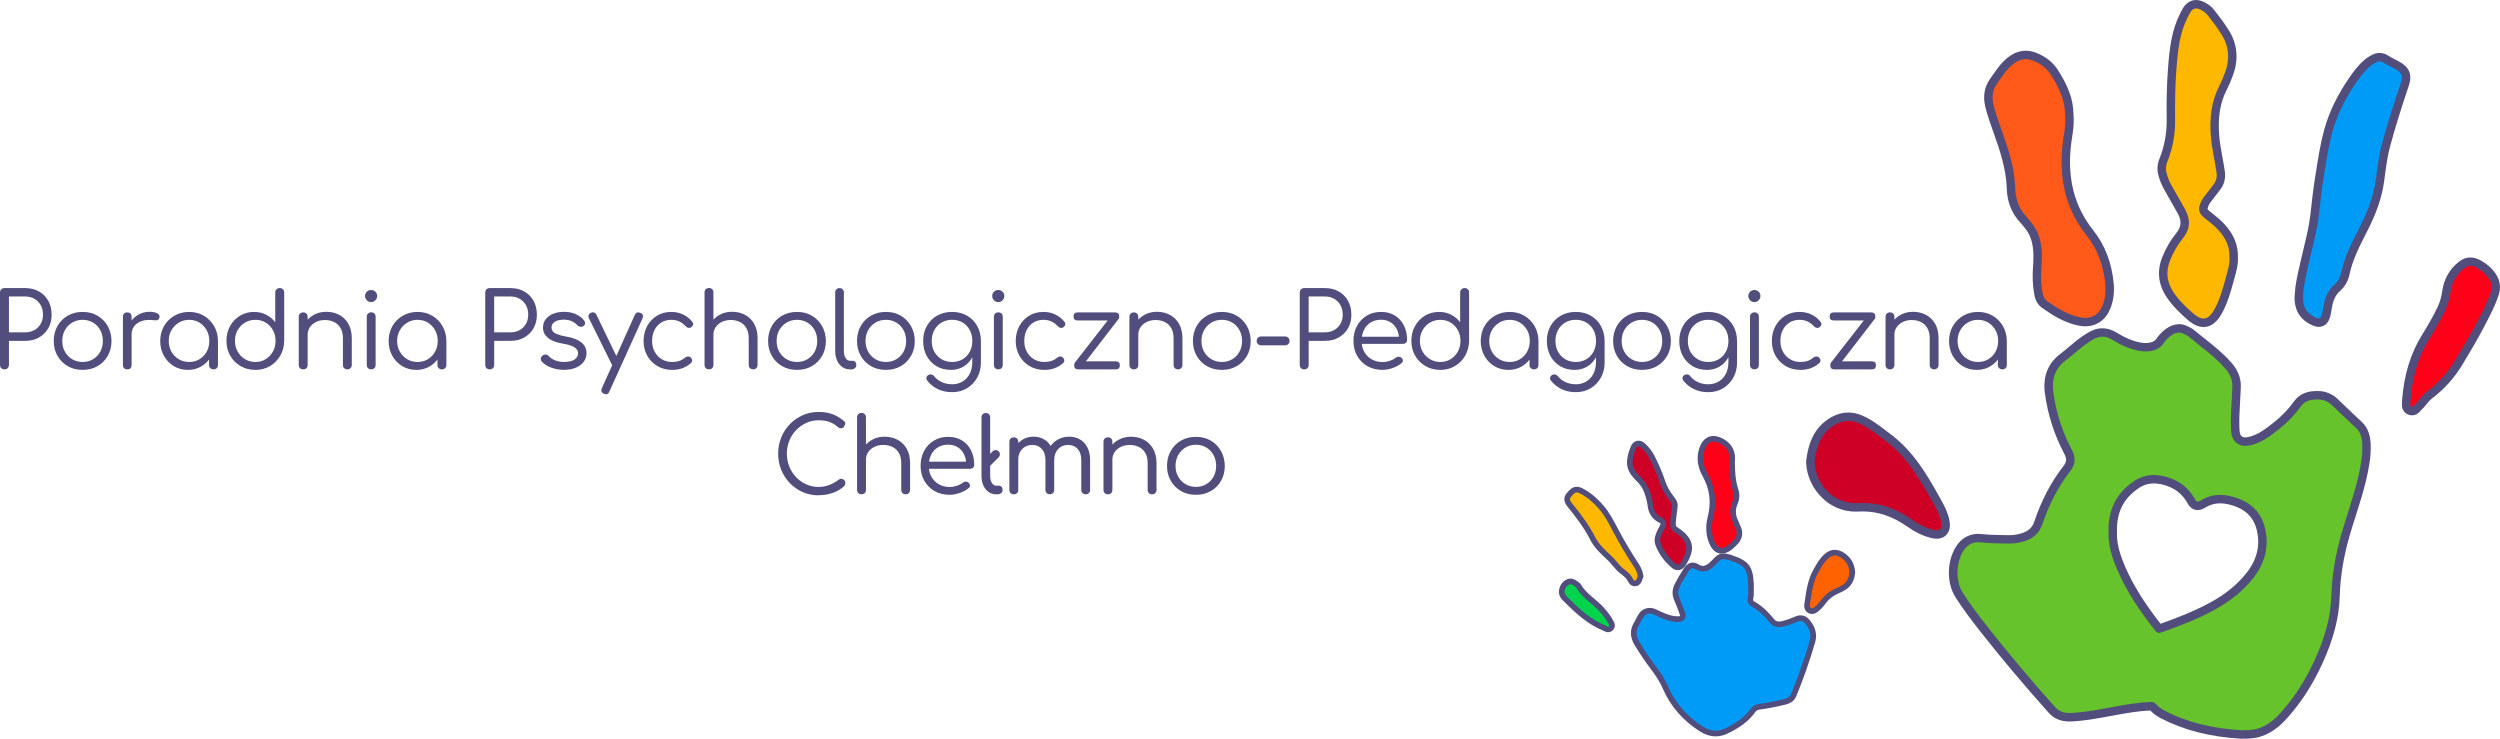 <?xml version="1.0" encoding="UTF-8"?>
<svg xmlns="http://www.w3.org/2000/svg" id="uuid-17383924-150a-4ff8-bb5c-42ca3ced39d4" data-name="Layer 6" viewBox="0 0 888.52 262.54">
  <defs>
    <style>
      .uuid-9c25255a-2fc0-4b1e-add1-630c9a9ecfcd {
        fill: #ffb800;
      }

      .uuid-576ef52f-9405-440a-9976-6555257a71ce {
        fill: #66c32c;
      }

      .uuid-566d3814-3c27-4104-961e-b617982e2a60 {
        fill: #ff6200;
      }

      .uuid-58cff4e8-9412-4458-b526-b916a5bc18eb {
        fill: #ff5a19;
      }

      .uuid-7594ed1e-2bae-45be-8fb6-217a64e99773 {
        fill: #009af7;
      }

      .uuid-691fbb11-3a02-4e77-b153-a1b56b31b0b4 {
        fill: #cf0026;
      }

      .uuid-12d0144e-2bb6-4802-90bf-e4912694d369 {
        fill: #00d34c;
      }

      .uuid-db754577-2458-4bd8-9f45-b6f6e99c541b {
        fill: #ff0018;
      }

      .uuid-dee84b03-4e4b-4bb5-afdf-4fd4536bd669 {
        fill: #514d7c;
      }
    </style>
  </defs>
  <g>
    <path class="uuid-576ef52f-9405-440a-9976-6555257a71ce" d="m796.59,261.04c-10.76-.62-19.9-2.95-27.93-7.11-1.53-.8-2.72-1.7-3.62-2.76-.07-.08-.13-.16-.57-.16h-.14c-4.19.15-8.42.9-12.15,1.57-.91.16-1.82.33-2.74.5-4.34.8-8.82,1.63-13.37,1.83-.2,0-.4.01-.59.01-2.63,0-4.66-.85-6.23-2.6-8.96-10.02-17-19.59-24.59-29.26-2.65-3.38-5.72-7.4-8.41-11.63-3.07-4.83-2.69-12.73.84-17.26,1.5-1.93,3.57-2.95,5.97-2.95.28,0,.57.01.86.04,2.78.28,5.76.41,9.1.41.56,0,1.13,0,1.69-.01,1.64-.02,3.31-.36,5.09-1.03,2.29-.86,3.85-2.48,4.63-4.8,2.48-7.4,5.82-13.75,10.22-19.42,1.4-1.8,1.53-3.61.41-5.72-3.55-6.7-5.83-13.81-6.8-21.14-.72-5.46.89-9.59,4.91-12.62,1.1-.83,2.19-1.75,3.24-2.63,1.65-1.4,3.36-2.84,5.26-4.06l.95-.6c1.57-1.01,3.06-1.5,4.58-1.5,1.4,0,2.82.44,4.22,1.3,3.3,2.03,6.21,3.23,9.13,3.76.71.13,1.39.19,2.03.19.71,0,1.4-.08,2.05-.24,1.36-.33,2.31-.94,2.98-1.92,1.06-1.55,2.32-2.77,3.75-3.63.99-.59,2-.89,3-.89.85,0,1.69.22,2.5.64.14.08.29.15.44.22.46.22.98.46,1.46.86,1.21,1.01,2.45,1.99,3.68,2.97,3.28,2.59,6.67,5.28,9.53,8.56,2.08,2.39,3,4.8,2.91,7.57-.06,1.67-.15,3.33-.25,4.99-.18,3.15-.37,6.4-.26,9.58.03.83.09,1.44.19,2,.34,1.79,1.61,2.87,3.41,2.87.25,0,.5-.02.76-.06,4.08-.65,7.28-3.19,10.37-5.65,2.88-2.29,5.37-4.88,7.38-7.68,1.97-2.73,4.7-3.1,7.12-3.1h.13c2.33.01,4.35.82,6,2.39.77.74,1.54,1.47,2.31,2.21,2.01,1.93,4.08,3.92,6.17,5.82,2.35,2.15,2.74,4.87,2.83,7,.17,4.41-.7,8.72-1.66,12.71-.99,4.12-2.29,8.19-3.54,12.13-.77,2.42-1.56,4.92-2.27,7.38-2.18,7.58-3.33,14.67-3.53,21.68-.21,7.43-2.14,14.88-6.06,23.44-3.33,7.25-7.27,13.39-12.04,18.76-1.85,2.07-4.77,4.99-8.87,6.32-2.1.68-4.23.7-6.28.71h-.17s-.05,0-.05,0Zm-31.1-90.73c-2.3,0-4.38.65-6.34,2-5.74,3.94-8.44,9.37-8.27,16.59v.1c-.17,3.76.78,7.81,3.1,13.15,2.88,6.62,7.04,13.28,13.1,20.95.2.26.3.31.3.31.01,0,.12-.01.35-.1,5.72-2.01,12.39-4.52,18.58-7.9,5.59-3.06,9.95-6.63,13.33-10.92,4.04-5.14,5.34-10.73,3.85-16.63-1.37-5.44-5.11-8.75-11.42-10.14-1.03-.23-2.04-.34-3-.34-2.23,0-4.25.58-6.18,1.79-.46.28-1.07.61-1.79.61-1.42,0-2.08-1.21-2.33-1.66-2.03-3.69-5.07-6.06-9.31-7.23-1.4-.39-2.73-.58-3.97-.58Z"></path>
    <path class="uuid-dee84b03-4e4b-4bb5-afdf-4fd4536bd669" d="m774.37,118.22c.59,0,1.2.15,1.81.47.55.29,1.17.51,1.64.9,4.42,3.7,9.22,6.98,13.04,11.37,1.64,1.88,2.63,3.93,2.54,6.53-.16,4.89-.68,9.77-.5,14.67.03.74.08,1.49.22,2.22.49,2.57,2.43,4.09,4.88,4.09.32,0,.66-.03,1-.08,4.4-.7,7.74-3.31,11.07-5.96,2.91-2.31,5.51-4.97,7.67-7.98,1.54-2.14,3.61-2.48,5.9-2.48.04,0,.08,0,.12,0,1.9,0,3.58.64,4.98,1.97,2.83,2.69,5.62,5.42,8.5,8.06,1.79,1.63,2.25,3.69,2.34,5.95.16,4.19-.65,8.26-1.62,12.3-1.59,6.58-3.92,12.95-5.79,19.45-2.07,7.21-3.38,14.55-3.59,22.05-.23,8.08-2.6,15.59-5.93,22.86-3.06,6.68-6.91,12.88-11.8,18.39-2.28,2.56-4.86,4.8-8.21,5.89-1.92.62-3.93.63-5.95.64-9.55-.55-18.76-2.5-27.33-6.95-1.18-.61-2.29-1.37-3.16-2.4-.47-.56-1.05-.69-1.71-.69-.06,0-.13,0-.2,0-4.17.15-8.26.86-12.36,1.59-5.28.94-10.53,2.07-15.91,2.31-.18,0-.35.01-.52.01-1.93,0-3.7-.52-5.11-2.1-8.47-9.48-16.68-19.18-24.52-29.18-2.92-3.73-5.78-7.51-8.32-11.51-2.73-4.3-2.37-11.52.76-15.53,1.24-1.6,2.91-2.37,4.78-2.37.23,0,.47.01.71.04,3.08.31,6.17.42,9.25.42.57,0,1.14,0,1.71-.01,1.94-.02,3.79-.44,5.6-1.12,2.75-1.04,4.61-3.01,5.52-5.73,2.3-6.87,5.52-13.23,9.98-18.98,1.73-2.23,1.96-4.69.55-7.34-3.43-6.47-5.68-13.36-6.64-20.63-.59-4.5.48-8.33,4.33-11.22,2.85-2.14,5.39-4.69,8.41-6.63.31-.2.63-.4.95-.6,1.26-.81,2.5-1.26,3.77-1.26,1.11,0,2.24.34,3.44,1.08,2.97,1.83,6.15,3.32,9.64,3.96.77.14,1.53.22,2.3.22.8,0,1.61-.09,2.41-.28,1.59-.38,2.92-1.14,3.86-2.53.87-1.28,1.94-2.38,3.28-3.19.73-.44,1.47-.68,2.22-.68m-7,106.68c.26,0,.54-.06.87-.17,6.44-2.27,12.79-4.72,18.8-8,5.32-2.91,10.06-6.57,13.78-11.31,4.13-5.25,5.78-11.37,4.12-17.93-1.62-6.4-6.21-9.84-12.55-11.23-1.13-.25-2.24-.38-3.33-.38-2.45,0-4.78.65-6.97,2.02-.41.26-.73.38-.99.38-.41,0-.69-.3-1.02-.88-2.26-4.11-5.68-6.7-10.22-7.95-1.5-.41-2.95-.64-4.37-.64-2.51,0-4.9.7-7.19,2.27-6.13,4.22-9.1,10.05-8.92,17.87-.21,4.64,1.26,9.29,3.23,13.81,3.37,7.75,8.08,14.67,13.29,21.28.47.59.9.87,1.46.87m7-109.68c-1.28,0-2.54.37-3.77,1.11-1.62.97-3.04,2.34-4.22,4.07-.46.67-1.08,1.06-2.09,1.3-.55.13-1.11.2-1.71.2-.55,0-1.14-.06-1.76-.17-2.73-.5-5.47-1.63-8.61-3.56-1.64-1.01-3.32-1.52-5.01-1.52-1.81,0-3.58.57-5.39,1.73l-.45.29-.5.31c-1.98,1.27-3.73,2.75-5.42,4.18-1.08.91-2.11,1.78-3.17,2.58-4.44,3.33-6.29,8.05-5.5,14.01.99,7.51,3.33,14.79,6.96,21.64.84,1.58.76,2.77-.27,4.1-4.51,5.81-7.93,12.31-10.46,19.87-.64,1.9-1.86,3.16-3.73,3.87-1.61.61-3.11.91-4.58.93-.56,0-1.11.01-1.67.01-3.3,0-6.23-.13-8.96-.4-.34-.03-.68-.05-1.01-.05-2.84,0-5.38,1.25-7.15,3.52-3.94,5.06-4.36,13.58-.92,18.99,2.72,4.28,5.82,8.34,8.5,11.75,7.61,9.7,15.67,19.29,24.65,29.33,1.84,2.06,4.31,3.1,7.35,3.1.22,0,.44,0,.66-.02,4.65-.21,9.18-1.05,13.57-1.86.91-.17,1.82-.34,2.73-.5,3.63-.65,7.74-1.38,11.79-1.54.98,1.05,2.2,1.95,3.73,2.75,8.22,4.27,17.56,6.65,28.54,7.28h.1s.1,0,.1,0h.12c2.07-.02,4.42-.03,6.74-.79,4.44-1.45,7.56-4.54,9.52-6.75,4.88-5.49,8.9-11.74,12.29-19.13,4.01-8.75,5.98-16.38,6.2-24.02.19-6.88,1.33-13.85,3.47-21.31.7-2.45,1.49-4.94,2.26-7.35,1.26-3.96,2.56-8.06,3.56-12.23.99-4.1,1.88-8.52,1.7-13.12-.09-2.24-.52-5.5-3.31-8.05-2.06-1.88-4.13-3.86-6.12-5.78-.78-.75-1.56-1.49-2.34-2.24-1.91-1.82-4.34-2.79-7.03-2.8h-.14c-2.63,0-5.96.42-8.33,3.73-1.93,2.69-4.32,5.17-7.1,7.38-2.94,2.34-5.98,4.75-9.67,5.34-.18.03-.36.04-.52.04-1.07,0-1.72-.55-1.93-1.65-.09-.47-.14-1.02-.17-1.77-.11-3.11.07-6.18.26-9.44.09-1.64.19-3.34.25-5.03.1-3.13-.97-5.95-3.28-8.6-2.95-3.39-6.4-6.12-9.73-8.76-1.21-.96-2.46-1.95-3.65-2.94-.63-.52-1.27-.83-1.78-1.07-.13-.06-.26-.12-.38-.19-1.03-.54-2.11-.82-3.2-.82h0Zm-6.49,106.45c-5.76-7.36-9.74-13.76-12.51-20.12-2.22-5.11-3.14-8.96-2.98-12.48v-.11s0-.11,0-.11c-.16-6.77,2.26-11.64,7.62-15.32,1.7-1.17,3.5-1.74,5.49-1.74,1.1,0,2.31.18,3.57.53,3.83,1.06,6.57,3.19,8.39,6.5.89,1.62,2.12,2.44,3.65,2.44,1.11,0,2-.48,2.58-.84,1.69-1.05,3.45-1.56,5.39-1.56.86,0,1.76.1,2.68.31,5.7,1.25,9.06,4.21,10.28,9.04,1.37,5.42.17,10.58-3.57,15.34-3.25,4.13-7.46,7.58-12.87,10.53-5.86,3.2-12.21,5.63-17.72,7.58h0Z"></path>
  </g>
  <g>
    <path class="uuid-7594ed1e-2bae-45be-8fb6-217a64e99773" d="m609.8,260.71c-1.74,0-3.45-.55-5.23-1.69-5.81-3.72-10.09-8.68-12.72-14.75-1.23-2.84-3.04-5.39-4.65-7.51-1.73-2.27-3.45-4.83-5.4-8.04-1.48-2.43-1.55-4.68-.21-6.89.25-.41.47-.84.69-1.28.29-.56.58-1.14.94-1.7.75-1.15,1.86-1.78,3.12-1.78.64,0,1.29.16,1.94.48,2.12,1.03,4.31,2.1,6.71,2.41.4.05.86.11,1.27.11.12,0,.24,0,.36-.02.62-.06,1.08-.28,1.3-.62.26-.4.16-.94.04-1.31-.58-1.77-1.3-3.5-2.04-5.26-.69-1.63-.63-3.19.16-4.79.92-1.84,1.98-3.67,3.24-5.59.25-.37.99-1.51,2.31-1.51.47,0,.96.15,1.44.45.78.49,1.49.72,2.18.72,1.2,0,2.45-.73,3.94-2.31,1.21-1.28,2.01-2.13,3.41-2.13.64,0,1.35.18,2.35.49l.37.12c5.45,1.78,6.76,3.51,7,9.25.02.41.01.83,0,1.24v.54c0,.27,0,.53,0,.78,0,.81.02,1.66-.17,2.53-.2.91.08,1.56.86,1.99,2.99,1.65,5.17,4.09,6.75,6.03.67.83,1.47,1.22,2.52,1.22h0c.49,0,1.03-.08,1.66-.25,1.48-.39,2.93-.91,4.31-1.53.63-.28,1.18-.42,1.7-.42,1.26,0,2.07.82,2.57,1.44,1.82,2.25,2.34,4.56,1.61,7.04-2,6.79-4.17,12.97-6.63,18.89-.73,1.76-2.42,2.19-3.33,2.42-2.77.7-5.73,1.27-9.04,1.74-.97.14-1.59.54-2.24,1.45-2.19,3.08-5.24,4.98-7.93,6.44-.14.07-.28.14-.42.21-.12.06-.24.11-.35.17-1.45.81-2.92,1.22-4.38,1.22Z"></path>
    <path class="uuid-dee84b03-4e4b-4bb5-afdf-4fd4536bd669" d="m612.59,198.69c.51,0,1.14.16,2.06.44.12.04.24.08.36.12,5.04,1.65,6.08,3.02,6.31,8.34.02.58,0,1.16,0,1.74-.02,1.03.07,2.07-.15,3.1-.29,1.33.18,2.43,1.35,3.07,2.6,1.44,4.62,3.52,6.46,5.78.95,1.17,2.08,1.59,3.3,1.59.62,0,1.26-.11,1.92-.28,1.53-.4,3.02-.93,4.46-1.58.49-.22.91-.33,1.28-.33.67,0,1.21.35,1.79,1.06,1.46,1.81,2.13,3.76,1.43,6.13-1.88,6.38-4.05,12.65-6.59,18.79-.5,1.2-1.56,1.56-2.66,1.84-2.94.74-5.93,1.29-8.93,1.72-1.28.18-2.14.78-2.91,1.86-1.94,2.73-4.67,4.56-7.59,6.14-.26.14-.53.25-.78.39-1.32.74-2.61,1.09-3.89,1.09-1.57,0-3.13-.53-4.69-1.53-5.56-3.55-9.72-8.26-12.34-14.31-1.21-2.8-2.94-5.3-4.78-7.72-1.94-2.55-3.68-5.22-5.34-7.96-1.18-1.95-1.43-3.84-.21-5.85.58-.96,1-2.01,1.61-2.95.58-.89,1.39-1.32,2.28-1.32.48,0,.99.13,1.5.38,2.24,1.09,4.5,2.18,7.02,2.5.46.06.93.12,1.4.12.16,0,.31,0,.46-.02,1.87-.19,2.77-1.47,2.19-3.24-.6-1.81-1.33-3.58-2.07-5.34-.57-1.36-.52-2.63.14-3.95.95-1.9,2.02-3.72,3.18-5.49.4-.61.86-1.06,1.48-1.06.27,0,.58.09.91.3.95.6,1.85.87,2.71.87,1.6,0,3.09-.96,4.66-2.62,1.21-1.28,1.75-1.82,2.68-1.82m0-2h0c-1.82,0-2.84,1.08-4.13,2.44-1.27,1.34-2.32,2-3.21,2-.5,0-1.04-.19-1.65-.57-.64-.4-1.31-.6-1.97-.6-1.23,0-2.29.66-3.15,1.97-1.28,1.95-2.36,3.82-3.3,5.69-.92,1.84-.99,3.74-.19,5.62.73,1.74,1.44,3.45,2.01,5.19.09.28.08.44.07.47-.02.02-.19.12-.56.15-.09,0-.17.01-.26.01-.35,0-.77-.05-1.14-.1-2.24-.29-4.35-1.32-6.4-2.32-.79-.38-1.59-.58-2.38-.58-1.61,0-3.02.79-3.96,2.23-.39.6-.7,1.21-1,1.8-.22.43-.43.84-.65,1.21-1.52,2.52-1.45,5.19.21,7.93,1.98,3.25,3.71,5.83,5.46,8.13,1.57,2.07,3.34,4.55,4.53,7.3,2.71,6.26,7.12,11.38,13.1,15.2,1.92,1.23,3.86,1.85,5.77,1.85,1.63,0,3.27-.45,4.86-1.34.09-.05.19-.1.29-.14.16-.07.31-.15.47-.23,2.63-1.42,5.95-3.47,8.27-6.74.54-.76.96-.95,1.56-1.04,3.34-.48,6.33-1.06,9.14-1.76,1-.25,3.09-.78,4.01-3.01,2.47-5.96,4.65-12.17,6.67-18.99.83-2.83.25-5.43-1.79-7.95-.36-.45-1.46-1.81-3.34-1.81-.66,0-1.35.17-2.11.51-1.33.6-2.73,1.1-4.16,1.47-.55.14-1.01.22-1.41.22-.75,0-1.26-.24-1.74-.85-1.63-2.01-3.9-4.54-7.04-6.28-.35-.19-.48-.37-.37-.9.21-.99.21-1.92.2-2.75,0-.25,0-.49,0-.74,0-.21,0-.39,0-.56,0-.42,0-.85,0-1.3-.26-6.16-1.84-8.25-7.68-10.16l-.11-.04c-.09-.03-.18-.06-.27-.09-1.09-.34-1.88-.53-2.65-.53h0Z"></path>
  </g>
  <g>
    <path class="uuid-58cff4e8-9412-4458-b526-b916a5bc18eb" d="m741.09,114.46c-.64,0-1.3-.07-1.98-.2-4.91-.96-9-3.64-12.46-6.07-1.17-.82-1.89-2.08-2.2-3.85-.52-3.04-.66-6.08-.42-9.29.37-4.97.46-10.19-2.9-14.57-.63-.82-1.31-1.69-2.04-2.48-2.76-2.94-4.22-6.63-4.36-10.95-.22-7.13-2.38-13.72-4.78-20.41l-.11-.29c-1.02-2.86-2.08-5.81-2.81-8.87-.79-3.29-.25-6.25,1.61-8.8.37-.5.72-1.01,1.08-1.52,1.54-2.22,3.14-4.51,5.62-6.15,1.49-.99,3.05-1.49,4.64-1.49,1,0,2.01.2,3.02.59,3.24,1.25,5.61,3.13,7.25,5.76,2.35,3.77,4.59,7.93,5.07,12.79.08.83.12,1.66.15,2.46.02.36.03.72.05,1.08.08,2.23-.25,4.36-.57,6.42-.13.83-.26,1.67-.36,2.5-1.5,12.49,1.18,22.85,8.19,31.67,3.96,4.98,6.29,11.08,6.94,18.12.27,2.96-.08,5.62-1.06,8.13-1.36,3.45-4.12,5.43-7.58,5.43Z"></path>
    <path class="uuid-dee84b03-4e4b-4bb5-afdf-4fd4536bd669" d="m719.97,21.02c.81,0,1.63.16,2.48.49,2.72,1.05,4.94,2.63,6.52,5.15,2.35,3.77,4.4,7.63,4.85,12.14.11,1.15.13,2.32.2,3.48.11,2.93-.57,5.78-.91,8.66-1.44,12.04.78,23.06,8.51,32.79,3.99,5.02,6.03,10.92,6.62,17.33.24,2.57-.02,5.05-.96,7.44-1.14,2.91-3.34,4.48-6.18,4.48-.54,0-1.1-.06-1.69-.17-4.48-.88-8.24-3.25-11.89-5.82-.98-.69-1.39-1.75-1.58-2.88-.51-2.95-.63-5.91-.41-8.92.41-5.48.38-10.92-3.21-15.59-.68-.89-1.38-1.78-2.14-2.59-2.64-2.81-3.84-6.23-3.95-9.98-.22-7.3-2.44-14.1-4.87-20.87-1.06-2.97-2.13-5.93-2.87-9.01-.66-2.76-.31-5.28,1.37-7.57,1.9-2.61,3.52-5.46,6.31-7.31,1.22-.81,2.49-1.24,3.81-1.24m0-3h0c-1.89,0-3.73.58-5.47,1.74-2.72,1.8-4.47,4.32-6.02,6.54-.35.5-.7,1-1.06,1.5-2.13,2.92-2.76,6.3-1.86,10.04.75,3.13,1.82,6.12,2.86,9.02l.11.3c2.35,6.57,4.48,13.05,4.69,19.95.14,4.7,1.75,8.72,4.76,11.93.68.73,1.34,1.57,1.95,2.37,2.74,3.57,3.02,7.83,2.6,13.54-.25,3.33-.11,6.49.44,9.65.37,2.15,1.32,3.77,2.81,4.82,3.58,2.52,7.84,5.29,13.04,6.31.77.15,1.53.23,2.26.23,4.11,0,7.38-2.32,8.97-6.38,1.07-2.73,1.45-5.61,1.16-8.82-.67-7.34-3.11-13.71-7.26-18.92-6.75-8.49-9.32-18.49-7.88-30.56.1-.8.22-1.61.35-2.45.33-2.12.67-4.32.58-6.67v-.03s0-.03,0-.03c-.02-.35-.03-.71-.05-1.06-.04-.82-.07-1.67-.16-2.55-.51-5.17-2.84-9.51-5.29-13.43-1.81-2.91-4.43-4.99-7.98-6.36-1.18-.46-2.38-.69-3.56-.69h0Z"></path>
  </g>
  <g>
    <path class="uuid-9c25255a-2fc0-4b1e-add1-630c9a9ecfcd" d="m783.2,114.71c-1.46,0-2.96-.71-4.71-2.24-2.38-2.07-5.1-4.61-7.2-7.75-2.73-4.09-3.18-8.42-1.33-12.89,1.3-3.15,2.82-5.77,4.66-8,2.25-2.74,2.48-5.51.71-8.71-1.61-2.91-3.28-5.83-4.89-8.65-.78-1.36-1.39-2.88-1.85-4.63-.43-1.61-.32-3.24.32-4.84,1.83-4.6,2.74-9.39,2.68-14.25-.08-7.4.08-13.45.53-19.04.53-6.64,1.2-12.6,4.12-18.29l.11-.21c.09-.18.19-.36.27-.54.46-.95,1.54-3.17,3.92-3.17,1.1,0,2.3.49,3.78,1.53.88.62,1.49,1.42,2.03,2.13.14.19.28.37.43.56,1.44,1.79,2.81,3.72,4.07,5.71,2.84,4.49,3.33,9.42,1.45,14.67-.7,1.95-1.44,3.69-2.28,5.32-2.36,4.64-3.24,9.9-2.77,16.53.2,2.74.71,5.52,1.2,8.2.29,1.58.59,3.21.83,4.84.32,2.17-.14,4-1.41,5.59-.7.88-1.38,1.77-2.06,2.66-.42.56-.85,1.11-1.27,1.66-.58.75-1.01,1.64-1.32,2.72-.19.68-.2,1.44,1.05,2.46.37.31.75.61,1.13.91,1.46,1.16,2.97,2.37,4.29,3.84,3.04,3.39,4.39,6.8,4.24,10.72.11,2.25-.5,4.44-1.09,6.56l-.32,1.17c-1.01,3.72-2.06,7.57-3.99,11.13-1,1.84-2.63,4.29-5.31,4.29Z"></path>
    <path class="uuid-dee84b03-4e4b-4bb5-afdf-4fd4536bd669" d="m780.53,3c.75,0,1.69.39,2.91,1.25.89.63,1.48,1.57,2.15,2.41,1.43,1.78,2.75,3.65,3.97,5.58,2.68,4.23,2.97,8.7,1.3,13.36-.63,1.76-1.35,3.48-2.2,5.15-2.79,5.47-3.36,11.29-2.93,17.32.32,4.44,1.39,8.76,2.03,13.15.24,1.67-.04,3.11-1.1,4.43-1.14,1.43-2.23,2.9-3.35,4.34-.75.97-1.25,2.07-1.58,3.23-.48,1.7.26,2.99,1.54,4.04,1.8,1.47,3.69,2.84,5.25,4.59,2.44,2.72,4.02,5.78,3.85,9.73.13,2.28-.61,4.59-1.24,6.9-1.05,3.84-2.06,7.69-3.98,11.24-1.25,2.32-2.49,3.5-3.99,3.5-1.08,0-2.29-.61-3.73-1.87-2.58-2.25-5.02-4.59-6.93-7.45-2.42-3.62-2.86-7.45-1.19-11.49,1.13-2.74,2.56-5.34,4.43-7.62,2.73-3.32,2.87-6.75.86-10.39-1.61-2.91-3.25-5.79-4.9-8.67-.77-1.35-1.31-2.78-1.7-4.27-.35-1.32-.24-2.62.27-3.9,1.9-4.76,2.84-9.7,2.78-14.82-.07-6.31.02-12.61.52-18.9.49-6.1,1.11-12.16,3.96-17.72.13-.26.27-.52.4-.78.7-1.44,1.43-2.33,2.57-2.33m0-3h0c-3.31,0-4.78,3.02-5.27,4.02-.08.17-.17.33-.25.49l-.12.23c-3.04,5.93-3.76,12.3-4.28,18.85-.45,5.64-.62,11.73-.53,19.17.05,4.66-.81,9.26-2.57,13.68-.76,1.91-.89,3.86-.38,5.78.5,1.87,1.15,3.51,2,4.99,1.61,2.81,3.27,5.72,4.88,8.63,1.47,2.67,1.31,4.77-.55,7.04-1.93,2.35-3.53,5.09-4.89,8.38-2.02,4.89-1.51,9.84,1.47,14.3,2.19,3.28,5,5.91,7.46,8.05,2.04,1.78,3.85,2.6,5.7,2.6,3.89,0,5.95-3.82,6.63-5.08,2.01-3.72,3.08-7.65,4.11-11.45l.12-.42.21-.75c.61-2.21,1.25-4.5,1.14-6.96.15-4.25-1.36-8.09-4.62-11.71-1.4-1.56-2.96-2.8-4.47-4.01-.37-.3-.75-.6-1.12-.9-.66-.54-.61-.72-.56-.89.25-.89.6-1.62,1.06-2.21.43-.55.85-1.11,1.28-1.67.67-.88,1.36-1.78,2.04-2.64,1.51-1.9,2.09-4.17,1.72-6.74-.24-1.66-.54-3.3-.83-4.89-.51-2.77-.99-5.38-1.18-8.04-.46-6.35.37-11.35,2.61-15.74.86-1.69,1.63-3.49,2.35-5.5,2.05-5.71,1.51-11.08-1.59-15.98-1.3-2.05-2.7-4.02-4.17-5.85-.14-.17-.27-.35-.4-.52-.57-.76-1.29-1.7-2.36-2.46-1.74-1.23-3.21-1.8-4.64-1.8h0Z"></path>
  </g>
  <g>
    <path class="uuid-7594ed1e-2bae-45be-8fb6-217a64e99773" d="m824.08,114.67c-.46,0-.95-.12-1.53-.36-4.03-1.72-5.88-4.92-5.5-9.53.18-3.41.95-6.76,1.7-10.01.15-.64.29-1.27.44-1.91.34-1.51.7-3.01,1.07-4.51.94-3.88,1.91-7.9,2.36-11.89l.17-1.56c.43-3.84.87-7.81,1.5-11.71l.41-2.56c.74-4.68,1.51-9.53,2.81-14.22,1.68-6.06,4.57-12.01,8.83-18.18,1.4-2.03,2.99-4.15,5.13-5.94.78-.65,1.59-1.1,2.36-1.5.62-.33,1.26-.49,1.9-.49.78,0,1.53.24,2.23.72.81.55,1.7.99,2.63,1.47.43.22.86.44,1.29.66,3.1,1.67,3.87,3.6,2.76,6.9-2.84,8.41-4.95,15.26-6.65,21.56-.94,3.49-1.43,7.16-1.91,10.7-.09.7-.19,1.4-.29,2.1-.73,5.25-2.55,10.62-5.74,16.89l-.49.97c-2.42,4.76-4.93,9.68-6.03,14.98-.42,2.03-1.4,3.76-2.84,5-2.36,2.05-3.16,4.73-3.64,8.14-.1.73-.27,1.47-.5,2.18-.58,1.83-1.81,2.1-2.48,2.1Z"></path>
    <path class="uuid-dee84b03-4e4b-4bb5-afdf-4fd4536bd669" d="m845.74,21.8c.48,0,.95.16,1.4.46,1.28.86,2.69,1.48,4.05,2.21,2.43,1.3,2.93,2.49,2.05,5.09-2.41,7.16-4.71,14.35-6.68,21.65-1.15,4.27-1.62,8.63-2.23,12.99-.81,5.83-2.94,11.2-5.59,16.42-2.67,5.25-5.44,10.47-6.66,16.32-.34,1.63-1.13,3.11-2.36,4.18-2.79,2.42-3.66,5.63-4.15,9.06-.09.65-.24,1.31-.44,1.94-.23.74-.55,1.06-1.06,1.06-.26,0-.57-.09-.94-.24-3.56-1.52-4.9-4.28-4.59-8.02.21-3.98,1.24-7.84,2.11-11.72,1.23-5.51,2.82-10.95,3.46-16.56.5-4.41.96-8.82,1.67-13.2.9-5.57,1.67-11.17,3.18-16.62,1.78-6.42,4.84-12.25,8.62-17.73,1.42-2.05,2.93-4.02,4.86-5.64.65-.54,1.36-.94,2.1-1.33.41-.22.81-.32,1.2-.32m0-3c-.89,0-1.76.22-2.6.66-.81.42-1.74.94-2.63,1.68-2.29,1.91-4.02,4.23-5.4,6.24-4.36,6.31-7.32,12.41-9.04,18.63-1.32,4.78-2.1,9.66-2.84,14.39-.13.85-.27,1.7-.41,2.55-.64,3.92-1.08,7.9-1.51,11.75l-.18,1.59c-.44,3.9-1.36,7.69-2.33,11.71-.36,1.48-.73,3.01-1.07,4.53-.14.63-.29,1.27-.43,1.9-.76,3.3-1.55,6.7-1.74,10.27-.52,6.59,3.19,9.61,6.41,10.98.78.33,1.45.49,2.12.49.88,0,3.01-.31,3.92-3.15.25-.8.44-1.62.55-2.43.43-3.07,1.13-5.47,3.14-7.21,1.69-1.47,2.84-3.48,3.33-5.83,1.06-5.1,3.41-9.72,5.9-14.61l.49-.96c3.27-6.43,5.14-11.95,5.89-17.36.1-.7.19-1.4.28-2.1.49-3.66.95-7.12,1.87-10.51,1.69-6.27,3.8-13.1,6.62-21.47,1.35-4,.28-6.68-3.47-8.7-.44-.23-.88-.46-1.32-.68-.89-.45-1.74-.88-2.47-1.37-.96-.64-1.99-.97-3.07-.97h0Z"></path>
  </g>
  <g>
    <path class="uuid-691fbb11-3a02-4e77-b153-a1b56b31b0b4" d="m688.29,189.95c-.51,0-1.07-.08-1.71-.24-2.63-.67-5.13-1.87-7.66-3.66-5.5-3.9-11.01-5.8-16.86-5.8-.52,0-1.04.02-1.56.05-.33.02-.65.03-.97.03-8.82,0-14.77-7.15-15.89-13.87-.09-.54-.13-1.06-.17-1.56-.02-.21-.03-.43-.05-.64l-.02-.17.02-.17c.61-4.91,2.11-10.99,8.29-14.41,1.68-.93,3.42-1.4,5.17-1.4,1.37,0,2.78.29,4.17.86,3.11,1.28,5.7,3.26,8.2,5.18.56.43,1.12.86,1.69,1.28,7.67,5.7,12.4,13.54,16.96,21.75l.33.59c1.26,2.26,2.57,4.59,3.12,7.33.34,1.69.17,2.93-.53,3.79-.4.49-1.15,1.07-2.5,1.07Z"></path>
    <path class="uuid-dee84b03-4e4b-4bb5-afdf-4fd4536bd669" d="m656.87,149.61c1.18,0,2.38.25,3.6.75,3.6,1.48,6.49,3.99,9.56,6.27,7.5,5.58,12.13,13.33,16.54,21.27,1.33,2.39,2.74,4.75,3.29,7.49.42,2.05-.07,3.06-1.57,3.06-.38,0-.83-.07-1.34-.2-2.61-.67-4.98-1.88-7.16-3.43-5.36-3.8-11.2-6.07-17.73-6.07-.55,0-1.09.02-1.65.05-.3.02-.59.03-.88.03-8.03,0-13.38-6.47-14.41-12.62-.12-.69-.14-1.4-.21-2.1.68-5.47,2.3-10.39,7.52-13.28,1.46-.81,2.93-1.21,4.44-1.21m0-3h0c-2.01,0-3.99.53-5.89,1.59-6.77,3.75-8.39,10.27-9.05,15.54l-.04.33.03.33c.02.2.04.41.05.61.04.51.08,1.09.19,1.69,1.22,7.33,7.73,15.13,17.37,15.13.35,0,.7-.01,1.05-.03.49-.03.99-.04,1.48-.04,5.53,0,10.76,1.81,16,5.52,2.68,1.9,5.35,3.17,8.16,3.89.76.19,1.45.29,2.08.29,1.94,0,3.06-.88,3.67-1.62,1.49-1.83,1-4.24.84-5.04-.61-2.98-1.97-5.41-3.29-7.77l-.32-.58c-4.65-8.36-9.47-16.34-17.37-22.22-.56-.42-1.12-.84-1.67-1.27-2.58-1.97-5.24-4.01-8.53-5.37-1.57-.65-3.17-.98-4.74-.98h0Z"></path>
  </g>
  <g>
    <path class="uuid-db754577-2458-4bd8-9f45-b6f6e99c541b" d="m857.23,146.07c-.26,0-.51-.05-.76-.14-.99-.39-1.42-1.23-1.28-2.52,0-.07.02-.13.02-.19-.03-.17-.03-.4-.02-.63v-.26c.68-8.72,2.9-16.04,6.79-22.37,1.92-3.12,4.11-6.78,5.88-10.62.76-1.64,1.28-3.52,1.64-5.92.58-3.8,2.38-6.92,5.35-9.26.99-.78,2.06-1.17,3.18-1.17.87,0,1.76.24,2.65.72,2.23,1.2,3.9,2.65,5.1,4.44,1.29,1.92,1.58,3.99.86,6.16-1.25,3.8-3.11,7.32-4.9,10.73l-.52,1c-2.04,3.9-4.33,7.73-6.55,11.43l-.76,1.27c-2.73,4.56-6.28,8.51-10.56,11.73-.76.57-1.4,1.35-2.08,2.18-.61.74-1.23,1.5-2,2.18-.04.04-.09.1-.14.16-.31.38-.89,1.09-1.91,1.09Z"></path>
    <path class="uuid-dee84b03-4e4b-4bb5-afdf-4fd4536bd669" d="m878.04,94.49c.63,0,1.27.18,1.94.54,1.83.98,3.4,2.22,4.56,3.96,1.02,1.52,1.26,3.1.68,4.85-1.33,4.04-3.37,7.76-5.33,11.51-2.25,4.3-4.78,8.45-7.27,12.62-2.66,4.45-6.04,8.19-10.17,11.3-1.64,1.23-2.65,3.08-4.17,4.44-.33.3-.61.87-1.05.87-.07,0-.14-.01-.22-.04-.6-.24-.24-.96-.31-1.46-.03-.2,0-.41,0-.62.6-7.71,2.47-15.04,6.56-21.7,2.15-3.5,4.24-7.04,5.97-10.78.93-2.02,1.43-4.13,1.76-6.32.51-3.36,2.1-6.18,4.8-8.31.73-.57,1.48-.85,2.25-.85m0-3c-1.47,0-2.85.5-4.11,1.5-3.28,2.59-5.27,6.03-5.9,10.22-.35,2.28-.81,3.99-1.52,5.52-1.73,3.77-3.9,7.38-5.8,10.46-4.02,6.54-6.3,14.07-7,23.04v.12s0,.12,0,.12v.09c0,.17-.02.41,0,.7h0c-.32,2.79,1.45,3.79,2.22,4.09.42.16.86.25,1.3.25,1.73,0,2.7-1.19,3.07-1.64l.05-.06c.82-.74,1.49-1.56,2.08-2.28.62-.75,1.2-1.46,1.82-1.93,4.44-3.34,8.12-7.43,10.94-12.16l.76-1.27c2.23-3.72,4.53-7.56,6.59-11.5l.52-.99c1.82-3.47,3.71-7.05,5-10.97.86-2.59.5-5.17-1.04-7.46-1.34-2-3.18-3.61-5.64-4.93-1.11-.59-2.24-.9-3.36-.9h0Z"></path>
  </g>
  <g>
    <path class="uuid-db754577-2458-4bd8-9f45-b6f6e99c541b" d="m611.89,195.75c-1.53,0-2.73-1.07-3.56-3.19-1.06-2.69-1.2-5.61-.42-8.68,1.38-5.4.75-10.35-1.92-15.14-1.78-3.18-2.11-6.36-.98-9.45,1.01-2.76,2.72-3.34,3.99-3.34.94,0,1.99.33,3.11.97,2.79,1.59,3.93,4,3.48,7.35.07,3.43.22,6.77,1.28,9.92.49,1.46.42,3.01-.21,4.49-.96,2.27-.93,4.4.09,6.51.15.3.26.62.37.93.11.32.22.61.36.86,1.28,2.31.86,4.49-1.22,6.31-.16.14-.31.28-.46.43-.25.24-.5.49-.77.7-1.15.9-2.18,1.34-3.14,1.34Z"></path>
    <path class="uuid-dee84b03-4e4b-4bb5-afdf-4fd4536bd669" d="m609,156.95c.77,0,1.65.28,2.61.83,2.8,1.6,3.33,3.93,2.97,6.42.07,3.71.25,7.06,1.34,10.29.43,1.27.34,2.57-.18,3.78-1.05,2.48-1.07,4.9.11,7.33.29.6.43,1.27.75,1.84,1.1,1.99.64,3.64-1,5.07-.41.35-.77.76-1.19,1.1-.95.75-1.79,1.13-2.52,1.13-1.1,0-1.96-.85-2.63-2.55-1.05-2.64-1.08-5.34-.38-8.06,1.42-5.56.79-10.85-2.02-15.88-1.52-2.73-2.02-5.6-.91-8.62.66-1.82,1.7-2.68,3.05-2.68m0-2h0c-1.3,0-3.66.52-4.93,4-1.23,3.37-.88,6.83,1.05,10.28,2.54,4.56,3.14,9.27,1.83,14.41-.84,3.28-.69,6.41.45,9.3,1.25,3.16,3.13,3.82,4.49,3.82,1.2,0,2.43-.51,3.76-1.56.33-.26.61-.53.85-.77.14-.13.27-.27.41-.39,2.44-2.13,2.95-4.81,1.44-7.55-.1-.17-.19-.43-.29-.71-.11-.31-.24-.67-.42-1.03-.9-1.86-.92-3.67-.07-5.68.72-1.71.8-3.5.23-5.2-1.01-2.99-1.16-6.22-1.23-9.54.47-3.71-.87-6.49-3.98-8.27-1.28-.73-2.49-1.1-3.6-1.1h0Z"></path>
  </g>
  <g>
    <path class="uuid-691fbb11-3a02-4e77-b153-a1b56b31b0b4" d="m596.3,201.65c-.51,0-1.01-.21-1.49-.61-2.6-2.2-4.46-4.79-5.54-7.7-.28-.75-.29-1.54-.05-2.44.36-1.33,1-2.51,1.57-3.52.32-.57.43-1.13.29-1.57-.11-.36-.39-.65-.83-.87-2.27-1.1-3.46-2.89-3.73-5.61-.08-.76-.28-1.53-.49-2.34l-.11-.43c-.67-2.57-1.79-4.59-3.43-6.18-1.69-1.63-3.47-3.62-3.23-6.59.15-1.84.76-3.49,1.27-4.73.52-1.24,1.36-1.43,1.82-1.43.54,0,1.1.25,1.64.76,1.33,1.22,2.39,2.6,3.16,4.12,1.16,2.29,2.62,5.33,3.66,8.62.67,2.09,1.76,4.08,3.34,6.09.53.67,1.18,1.5,1.07,2.71-.06.9-.19,1.82-.32,2.7-.18,1.25-.35,2.43-.34,3.63,0,.89.25,1.4.87,1.85l.38.27c.91.65,1.86,1.31,2.68,2.17,1.84,1.92,2.32,4.07,1.44,6.41-.53,1.41-1.1,2.53-1.78,3.54-.65.94-1.37,1.14-1.86,1.14Z"></path>
    <path class="uuid-dee84b03-4e4b-4bb5-afdf-4fd4536bd669" d="m582.34,158.64c.29,0,.61.17.97.49,1.2,1.1,2.2,2.37,2.94,3.84,1.39,2.75,2.67,5.54,3.6,8.47.76,2.38,1.98,4.46,3.51,6.4.46.59.93,1.18.86,2-.15,2.15-.67,4.26-.66,6.43,0,1.14.35,1.99,1.29,2.65,1.01.72,2.05,1.42,2.92,2.32,1.48,1.54,2.01,3.29,1.23,5.36-.44,1.17-.97,2.29-1.67,3.33-.31.45-.65.7-1.03.7-.26,0-.54-.12-.84-.37-2.35-1.99-4.17-4.38-5.25-7.29-.22-.6-.19-1.21-.02-1.83.32-1.18.87-2.23,1.47-3.28.87-1.52.58-3.08-.97-3.83-2.09-1.01-2.96-2.63-3.17-4.81-.1-.98-.38-1.95-.63-2.92-.66-2.53-1.77-4.79-3.7-6.65-1.62-1.56-3.14-3.25-2.93-5.79.13-1.55.61-3.01,1.2-4.42.23-.55.53-.81.89-.81m0-2h0c-.57,0-1.97.2-2.74,2.05-.54,1.3-1.18,3.04-1.34,5.03-.28,3.4,1.68,5.6,3.53,7.39,1.53,1.48,2.53,3.29,3.16,5.71l.11.43c.2.77.4,1.5.46,2.18.3,3.06,1.71,5.16,4.29,6.41.1.05.27.15.31.26.04.12,0,.4-.21.78-.6,1.06-1.27,2.3-1.66,3.75-.3,1.1-.27,2.1.08,3.05,1.14,3.07,3.1,5.81,5.83,8.12.66.56,1.38.85,2.14.85s1.79-.27,2.68-1.58c.73-1.07,1.33-2.26,1.89-3.75,1.01-2.69.44-5.27-1.65-7.45-.89-.93-1.87-1.62-2.82-2.3l-.38-.27c-.3-.22-.45-.39-.45-1.04,0-1.13.16-2.27.33-3.48.13-.9.26-1.84.33-2.8.14-1.56-.71-2.65-1.28-3.36-1.52-1.93-2.56-3.81-3.19-5.79-1.07-3.35-2.55-6.44-3.72-8.76-.82-1.63-1.96-3.11-3.37-4.41-.74-.68-1.52-1.02-2.32-1.02h0Z"></path>
  </g>
  <g>
    <path class="uuid-9c25255a-2fc0-4b1e-add1-630c9a9ecfcd" d="m581.06,207.36c-.99,0-1.4-.81-1.57-1.16-.65-1.31-1.72-2.21-2.78-3-1.14-.83-2.02-1.88-2.87-2.89-.59-.7-1.14-1.36-1.77-1.94l-.42-.39c-2.06-1.92-4.2-3.91-5.55-6.55-2.31-4.5-5.32-8.44-8.24-12.02-.47-.57-1.56-1.92-.26-3.48.91-1.09,1.69-1.92,2.82-1.92.45,0,.91.13,1.49.42,2.56,1.29,4.85,3.16,7.2,5.88,2.03,2.34,3.45,5.06,4.82,7.68l.22.42c2.16,4.12,4.63,8.3,7.36,12.44.82,1.24,1.3,2.4,1.52,3.68l.04.26-.16.46c-.08.26-.18.55-.32.83l-.05.1c-.13.31-.47,1.12-1.45,1.16h-.05Z"></path>
    <path class="uuid-dee84b03-4e4b-4bb5-afdf-4fd4536bd669" d="m560.43,175.02c.3,0,.63.11,1.04.31,2.71,1.36,4.93,3.37,6.9,5.64,2.06,2.38,3.47,5.17,4.91,7.92,2.26,4.31,4.74,8.47,7.41,12.52.64.97,1.15,2.02,1.37,3.3-.09.26-.19.62-.35.95-.14.29-.22.68-.63.69,0,0-.01,0-.02,0-.38,0-.54-.34-.68-.62-.7-1.42-1.81-2.41-3.08-3.34-1.78-1.31-2.94-3.25-4.55-4.76-2.15-2.01-4.4-4-5.76-6.66-2.27-4.43-5.23-8.36-8.35-12.2-.53-.66-1-1.32-.27-2.2.9-1.08,1.42-1.56,2.05-1.56m0-2h0c-1.69,0-2.74,1.26-3.59,2.28-1.22,1.45-1.13,3.05.25,4.75,2.88,3.54,5.86,7.42,8.13,11.84,1.43,2.8,3.63,4.85,5.76,6.83l.41.38c.58.54,1.12,1.18,1.69,1.86.89,1.06,1.81,2.15,3.04,3.05.96.71,1.93,1.51,2.47,2.61.57,1.16,1.4,1.74,2.47,1.74h.09c.74-.03,1.75-.35,2.34-1.77l.03-.07c.17-.35.28-.69.36-.94.02-.07.04-.13.06-.19l.18-.5-.09-.52c-.25-1.41-.78-2.71-1.67-4.06-2.71-4.11-5.17-8.26-7.31-12.35l-.23-.43c-1.4-2.67-2.85-5.44-4.95-7.87-2.45-2.83-4.84-4.77-7.51-6.12-.49-.25-1.15-.53-1.94-.53h0Z"></path>
  </g>
  <g>
    <path class="uuid-566d3814-3c27-4104-961e-b617982e2a60" d="m644.01,217.2c-.33,0-.64-.09-.93-.28-.65-.41-.95-1.14-.82-1.99l.2-1.39c.54-3.7,1.09-7.53,3.14-11l.3-.51c.84-1.44,1.71-2.93,3.02-4.16,1.04-.98,2.09-1.46,3.2-1.46.82,0,1.65.26,2.53.8,2.28,1.4,3.51,3.49,3.67,6.21v.08s0,.08,0,.08c-.26,2.44-1.25,4.15-3.03,5.24-.66.4-1.41.78-2.35,1.18-2.05.88-3.67,2.17-4.98,3.95-.83,1.14-1.69,2.03-2.62,2.71-.25.19-.72.53-1.33.53Z"></path>
    <path class="uuid-dee84b03-4e4b-4bb5-afdf-4fd4536bd669" d="m652.11,197.41c.63,0,1.29.22,2,.65,1.97,1.21,3.05,2.98,3.2,5.42-.19,1.8-.85,3.45-2.55,4.49-.7.43-1.46.79-2.22,1.12-2.19.94-3.99,2.36-5.39,4.28-.69.94-1.46,1.8-2.4,2.5-.23.17-.47.33-.74.33-.13,0-.26-.04-.4-.12-.37-.23-.43-.62-.37-.99.62-4.13,1.02-8.32,3.21-12.03.93-1.57,1.79-3.18,3.15-4.45.84-.79,1.65-1.19,2.51-1.19m0-2h0c-1.38,0-2.65.57-3.89,1.73-1.42,1.33-2.32,2.89-3.2,4.39l-.29.5c-2.15,3.64-2.72,7.57-3.26,11.37-.07.46-.13.92-.2,1.39-.19,1.24.29,2.36,1.28,2.98.45.28.96.43,1.47.43.95,0,1.64-.51,1.93-.73,1.01-.75,1.93-1.7,2.83-2.93,1.19-1.63,2.69-2.82,4.56-3.62.99-.42,1.77-.82,2.48-1.25,2.03-1.24,3.21-3.25,3.5-5.98l.02-.16v-.17c-.19-3.07-1.59-5.43-4.16-7.01-1.04-.64-2.04-.95-3.05-.95h0Z"></path>
  </g>
  <g>
    <path class="uuid-12d0144e-2bb6-4802-90bf-e4912694d369" d="m571.5,223.71c-.4,0-.71-.18-.89-.28l-.09-.05c-5.71-2.27-9.98-6.27-14.21-10.52-.92-.92-1.26-1.63-1.27-2.61v-.07s0-.07,0-.07c.18-1.42.84-2.5,1.93-3.13.37-.22.77-.33,1.17-.33.84,0,1.47.46,1.98.84l.18.13c.26.18.56.38.75.73,1.17,2.06,2.94,3.56,4.81,5.15,1.19,1.01,2.41,2.05,3.49,3.26,1.45,1.63,2.43,3,3.18,4.43l.06.1c.45.76.43,1.41-.06,1.95-.28.3-.64.47-1.02.47Z"></path>
    <path class="uuid-dee84b03-4e4b-4bb5-afdf-4fd4536bd669" d="m558.14,207.67c.58,0,1.09.43,1.59.78.17.12.37.24.46.41,2.05,3.6,5.75,5.58,8.42,8.57,1.17,1.31,2.23,2.67,3.04,4.23.14.28.43.6.15.91-.1.1-.19.14-.29.14-.21,0-.41-.18-.61-.26-5.54-2.21-9.77-6.18-13.88-10.3-.77-.77-.97-1.25-.98-1.91.12-.94.52-1.85,1.44-2.39.23-.14.46-.19.67-.19m0-2c-.58,0-1.14.15-1.67.46-1.35.78-2.21,2.15-2.42,3.87l-.02.13v.13c.02,1.54.76,2.5,1.57,3.3,4.29,4.31,8.63,8.37,14.49,10.72h.02c.24.15.72.42,1.39.42s1.29-.28,1.76-.79c.38-.41,1.14-1.53.18-3.14l-.03-.06c-.78-1.5-1.8-2.93-3.31-4.63-1.12-1.26-2.37-2.32-3.59-3.35-1.8-1.53-3.5-2.98-4.59-4.88-.31-.54-.75-.85-.99-1.01l-.06-.04-.17-.12c-.56-.41-1.41-1.03-2.57-1.03h0Z"></path>
  </g>
  <g>
    <path class="uuid-dee84b03-4e4b-4bb5-afdf-4fd4536bd669" d="m1.59,131.28c-.47,0-.85-.15-1.15-.44s-.44-.68-.44-1.15v-25.71c0-.47.15-.85.44-1.15s.68-.44,1.15-.44h7.4c1.83,0,3.45.4,4.87,1.2,1.42.8,2.52,1.91,3.31,3.33.79,1.42,1.18,3.07,1.18,4.94s-.39,3.4-1.18,4.79c-.79,1.39-1.89,2.49-3.31,3.29-1.42.8-3.04,1.2-4.87,1.2H3.18v8.55c0,.47-.15.85-.44,1.15s-.68.44-1.15.44Zm1.59-13.17h5.81c1.21,0,2.29-.26,3.24-.8.95-.53,1.7-1.27,2.24-2.22.54-.95.81-2.03.81-3.24,0-1.28-.27-2.41-.8-3.37-.53-.96-1.28-1.72-2.24-2.28-.96-.55-2.05-.83-3.26-.83H3.18v12.73Z"></path>
    <path class="uuid-dee84b03-4e4b-4bb5-afdf-4fd4536bd669" d="m29.38,131.46c-2,0-3.77-.44-5.31-1.33-1.54-.89-2.76-2.11-3.64-3.66-.89-1.55-1.33-3.32-1.33-5.29s.44-3.77,1.33-5.33c.89-1.55,2.1-2.78,3.64-3.66,1.54-.89,3.31-1.33,5.31-1.33s3.72.44,5.25,1.33c1.53.89,2.74,2.11,3.63,3.66.89,1.55,1.34,3.33,1.37,5.33,0,1.97-.44,3.74-1.33,5.29-.89,1.55-2.1,2.77-3.64,3.66-1.54.89-3.3,1.33-5.27,1.33Zm0-2.81c1.38,0,2.61-.33,3.7-.98,1.08-.65,1.94-1.54,2.55-2.66.62-1.12.93-2.4.93-3.83s-.31-2.71-.93-3.85c-.62-1.13-1.47-2.03-2.55-2.68-1.09-.65-2.32-.98-3.7-.98s-2.62.33-3.72.98c-1.1.65-1.96,1.55-2.59,2.68-.63,1.13-.94,2.42-.94,3.85s.31,2.71.94,3.83c.63,1.12,1.49,2.01,2.59,2.66,1.1.65,2.34.98,3.72.98Z"></path>
    <path class="uuid-dee84b03-4e4b-4bb5-afdf-4fd4536bd669" d="m45.25,131.28c-.49,0-.88-.14-1.15-.41-.27-.27-.41-.65-.41-1.15v-17.13c0-.49.14-.88.41-1.15s.65-.41,1.15-.41.87.14,1.13.41c.26.27.39.65.39,1.15v17.13c0,.49-.13.88-.39,1.15-.26.27-.64.41-1.13.41Zm-.18-12.54c.05-1.5.44-2.85,1.17-4.05.73-1.2,1.69-2.14,2.89-2.83,1.2-.69,2.51-1.04,3.94-1.04,1.26,0,2.21.18,2.87.55.65.37.89.88.72,1.52-.07.35-.23.59-.46.74-.23.15-.51.22-.81.22s-.66-.02-1.05-.07c-1.46-.17-2.74-.08-3.87.28-1.12.36-2.02.94-2.68,1.76-.67.81-1,1.79-1,2.92h-1.7Z"></path>
    <path class="uuid-dee84b03-4e4b-4bb5-afdf-4fd4536bd669" d="m66.78,131.46c-1.88,0-3.55-.45-5.03-1.35s-2.65-2.13-3.52-3.68c-.86-1.55-1.29-3.31-1.29-5.25s.45-3.74,1.35-5.29c.9-1.55,2.13-2.78,3.68-3.68,1.55-.9,3.31-1.35,5.25-1.35s3.66.45,5.2,1.35c1.54.9,2.76,2.13,3.66,3.68.9,1.55,1.36,3.32,1.39,5.29l-1.26.63c0,1.83-.41,3.47-1.24,4.92-.83,1.46-1.95,2.61-3.37,3.46-1.42.85-3.03,1.28-4.83,1.28Zm.44-2.81c1.38,0,2.61-.33,3.68-.98,1.07-.65,1.92-1.55,2.55-2.68.63-1.13.94-2.41.94-3.81s-.31-2.71-.94-3.83c-.63-1.12-1.48-2.02-2.55-2.68-1.07-.67-2.3-1-3.68-1s-2.58.33-3.68,1-1.97,1.56-2.61,2.68c-.64,1.12-.96,2.4-.96,3.83s.32,2.68.96,3.81c.64,1.13,1.51,2.03,2.61,2.68s2.32.98,3.68.98Zm8.66,2.63c-.44,0-.82-.14-1.13-.43-.31-.28-.46-.66-.46-1.13v-6.11l.7-3.22,2.48.78v8.55c0,.47-.15.84-.44,1.13-.3.28-.68.43-1.15.43Z"></path>
    <path class="uuid-dee84b03-4e4b-4bb5-afdf-4fd4536bd669" d="m90.76,131.46c-1.95,0-3.7-.45-5.25-1.35-1.55-.9-2.78-2.13-3.68-3.68-.9-1.55-1.35-3.32-1.35-5.29s.43-3.7,1.29-5.25c.86-1.55,2.04-2.78,3.52-3.68s3.16-1.35,5.03-1.35c1.6,0,3.05.34,4.35,1.02,1.3.68,2.35,1.57,3.16,2.68v-10.58c0-.49.15-.88.46-1.17.31-.28.68-.43,1.13-.43.47,0,.85.14,1.15.43.3.28.44.67.44,1.17v17.28c-.05,1.92-.52,3.66-1.42,5.2-.9,1.54-2.12,2.76-3.64,3.66-1.53.9-3.26,1.35-5.18,1.35Zm0-2.81c1.38,0,2.61-.33,3.68-1,1.07-.67,1.92-1.56,2.55-2.68.63-1.12.94-2.4.94-3.83s-.31-2.68-.94-3.81c-.63-1.13-1.48-2.03-2.55-2.68-1.07-.65-2.3-.98-3.68-.98s-2.58.33-3.68.98c-1.1.65-1.97,1.55-2.61,2.68-.64,1.13-.96,2.41-.96,3.81s.32,2.71.96,3.83c.64,1.12,1.51,2.02,2.61,2.68s2.32,1,3.68,1Z"></path>
    <path class="uuid-dee84b03-4e4b-4bb5-afdf-4fd4536bd669" d="m107.78,131.28c-.49,0-.88-.14-1.17-.43-.28-.28-.43-.66-.43-1.13v-17.09c0-.49.14-.88.43-1.17.28-.28.67-.43,1.17-.43.47,0,.84.14,1.13.43.28.28.43.67.43,1.17v17.09c0,.47-.14.84-.43,1.13-.28.28-.66.43-1.13.43Zm15.69,0c-.47,0-.85-.15-1.15-.44s-.44-.67-.44-1.11v-9.44c0-1.5-.28-2.73-.83-3.68-.56-.95-1.31-1.67-2.28-2.15-.96-.48-2.06-.72-3.29-.72-1.16,0-2.2.23-3.13.68-.93.46-1.66,1.07-2.2,1.85-.54.78-.81,1.67-.81,2.68h-2.15c.05-1.55.46-2.94,1.24-4.16.78-1.22,1.82-2.19,3.13-2.9,1.31-.72,2.76-1.07,4.37-1.07,1.73,0,3.27.36,4.64,1.09s2.45,1.79,3.26,3.2c.8,1.41,1.2,3.13,1.2,5.18v9.44c0,.44-.15.81-.44,1.11-.3.3-.67.44-1.11.44Z"></path>
    <path class="uuid-dee84b03-4e4b-4bb5-afdf-4fd4536bd669" d="m131.9,107.37c-.59,0-1.1-.21-1.52-.65-.42-.43-.63-.94-.63-1.54s.22-1.12.65-1.52.93-.59,1.5-.59,1.07.2,1.5.59c.43.39.65.9.65,1.52s-.21,1.1-.63,1.54c-.42.43-.92.65-1.52.65Zm.04,23.9c-.47,0-.85-.14-1.15-.43-.3-.28-.44-.67-.44-1.17v-17.06c0-.49.15-.88.44-1.17.3-.28.68-.43,1.15-.43s.84.14,1.13.43c.28.28.43.67.43,1.17v17.06c0,.49-.14.88-.43,1.17-.28.28-.66.43-1.13.43Z"></path>
    <path class="uuid-dee84b03-4e4b-4bb5-afdf-4fd4536bd669" d="m147.96,131.46c-1.88,0-3.55-.45-5.03-1.35s-2.65-2.13-3.52-3.68c-.86-1.55-1.29-3.31-1.29-5.25s.45-3.74,1.35-5.29c.9-1.55,2.13-2.78,3.68-3.68,1.55-.9,3.31-1.35,5.25-1.35s3.66.45,5.2,1.35c1.54.9,2.76,2.13,3.66,3.68.9,1.55,1.36,3.32,1.39,5.29l-1.26.63c0,1.83-.41,3.47-1.24,4.92-.83,1.46-1.95,2.61-3.37,3.46-1.42.85-3.03,1.28-4.83,1.28Zm.44-2.81c1.38,0,2.61-.33,3.68-.98,1.07-.65,1.92-1.55,2.55-2.68.63-1.13.94-2.41.94-3.81s-.31-2.71-.94-3.83c-.63-1.12-1.48-2.02-2.55-2.68-1.07-.67-2.3-1-3.68-1s-2.58.33-3.68,1-1.97,1.56-2.61,2.68c-.64,1.12-.96,2.4-.96,3.83s.32,2.68.96,3.81c.64,1.13,1.51,2.03,2.61,2.68s2.32.98,3.68.98Zm8.66,2.63c-.44,0-.82-.14-1.13-.43-.31-.28-.46-.66-.46-1.13v-6.11l.7-3.22,2.48.78v8.55c0,.47-.15.84-.44,1.13-.3.28-.68.43-1.15.43Z"></path>
    <path class="uuid-dee84b03-4e4b-4bb5-afdf-4fd4536bd669" d="m174.05,131.28c-.47,0-.85-.15-1.15-.44s-.44-.68-.44-1.15v-25.71c0-.47.15-.85.44-1.15s.68-.44,1.15-.44h7.4c1.83,0,3.45.4,4.87,1.2,1.42.8,2.52,1.91,3.31,3.33.79,1.42,1.18,3.07,1.18,4.94s-.39,3.4-1.18,4.79c-.79,1.39-1.89,2.49-3.31,3.29-1.42.8-3.04,1.2-4.87,1.2h-5.81v8.55c0,.47-.15.85-.44,1.15s-.68.44-1.15.44Zm1.59-13.17h5.81c1.21,0,2.29-.26,3.24-.8.95-.53,1.7-1.27,2.24-2.22.54-.95.81-2.03.81-3.24,0-1.28-.27-2.41-.8-3.37-.53-.96-1.28-1.72-2.24-2.28-.96-.55-2.05-.83-3.26-.83h-5.81v12.73Z"></path>
    <path class="uuid-dee84b03-4e4b-4bb5-afdf-4fd4536bd669" d="m200.5,131.46c-1.53,0-3.02-.25-4.46-.76-1.44-.51-2.6-1.23-3.46-2.17-.3-.32-.42-.69-.37-1.11.05-.42.25-.76.59-1.04.39-.3.8-.42,1.2-.37.41.05.75.22,1.02.52.54.64,1.29,1.15,2.26,1.54s2.02.57,3.18.57c1.7,0,2.95-.29,3.76-.87.8-.58,1.21-1.3,1.24-2.17,0-.84-.4-1.54-1.2-2.11-.8-.57-2.16-1.01-4.09-1.33-2.49-.42-4.31-1.12-5.46-2.11s-1.72-2.17-1.72-3.55c0-1.26.35-2.31,1.04-3.15.69-.84,1.6-1.47,2.72-1.89,1.12-.42,2.34-.63,3.64-.63,1.65,0,3.08.28,4.29.83,1.21.56,2.18,1.3,2.92,2.24.27.35.39.71.35,1.09-.04.38-.24.68-.61.91-.32.22-.7.3-1.13.22-.43-.07-.8-.27-1.09-.59-.62-.67-1.32-1.15-2.11-1.46s-1.69-.46-2.7-.46c-1.28,0-2.32.25-3.11.76-.79.51-1.18,1.15-1.18,1.94,0,.54.14,1.01.43,1.41.28.39.79.75,1.52,1.05.73.31,1.77.59,3.13.83,1.85.32,3.31.77,4.38,1.35,1.07.58,1.84,1.25,2.29,2.02.46.76.68,1.62.68,2.55,0,1.16-.33,2.18-.98,3.05-.65.88-1.57,1.57-2.76,2.09-1.18.52-2.59.78-4.22.78Z"></path>
    <path class="uuid-dee84b03-4e4b-4bb5-afdf-4fd4536bd669" d="m219.56,130.57c-.39.2-.76.23-1.11.11-.35-.12-.63-.39-.85-.81l-8.29-16.76c-.2-.42-.23-.8-.09-1.15.14-.34.4-.62.8-.81.42-.17.8-.2,1.15-.07.35.12.62.38.81.78l8.1,16.8c.2.39.26.77.2,1.13-.06.36-.3.62-.72.79Zm-4.18,9.55c-.2,0-.44-.06-.74-.18-.91-.42-1.16-1.07-.74-1.96l11.73-26.08c.42-.86,1.07-1.1,1.96-.7.91.37,1.17,1.01.78,1.92l-11.8,26.05c-.25.64-.64.96-1.18.96Z"></path>
    <path class="uuid-dee84b03-4e4b-4bb5-afdf-4fd4536bd669" d="m238.87,131.46c-1.95,0-3.69-.45-5.22-1.35-1.53-.9-2.73-2.13-3.61-3.68-.88-1.55-1.31-3.31-1.31-5.25s.43-3.74,1.28-5.29c.85-1.55,2.01-2.78,3.48-3.68,1.47-.9,3.16-1.35,5.09-1.35,1.48,0,2.85.29,4.11.87,1.26.58,2.37,1.45,3.33,2.61.3.35.4.7.31,1.05-.09.36-.31.67-.68.94-.3.2-.62.27-.98.2-.36-.06-.68-.25-.98-.57-1.36-1.53-3.06-2.29-5.11-2.29-1.36,0-2.55.32-3.57.96-1.02.64-1.82,1.52-2.39,2.65-.57,1.12-.85,2.42-.85,3.9s.3,2.71.91,3.83c.6,1.12,1.44,2.01,2.52,2.66,1.07.65,2.3.98,3.68.98.94,0,1.78-.12,2.53-.37.75-.25,1.42-.63,2.02-1.15.35-.27.69-.42,1.04-.44.35-.02.67.07.96.3.32.3.51.63.56,1,.05.37-.07.7-.37,1-1.8,1.65-4.05,2.48-6.73,2.48Z"></path>
    <path class="uuid-dee84b03-4e4b-4bb5-afdf-4fd4536bd669" d="m252,123.28c-.49,0-.88-.15-1.17-.44-.28-.3-.43-.67-.43-1.11v-17.76c0-.49.14-.88.43-1.17.28-.28.67-.43,1.17-.43.47,0,.84.14,1.13.43.28.28.43.67.43,1.17v17.76c0,.44-.14.81-.43,1.11-.28.3-.66.44-1.13.44Zm0,7.99c-.49,0-.88-.14-1.17-.43-.28-.28-.43-.66-.43-1.13v-17.09c0-.49.14-.88.43-1.17.28-.28.67-.43,1.17-.43.47,0,.84.14,1.13.43.28.28.43.67.43,1.17v17.09c0,.47-.14.84-.43,1.13-.28.28-.66.43-1.13.43Zm15.69,0c-.47,0-.85-.15-1.15-.44s-.44-.67-.44-1.11v-9.44c0-1.5-.28-2.73-.83-3.68-.56-.95-1.31-1.67-2.28-2.15-.96-.48-2.06-.72-3.29-.72-1.16,0-2.2.23-3.13.68-.93.46-1.66,1.07-2.2,1.85-.54.78-.81,1.67-.81,2.68h-2.15c.05-1.55.46-2.94,1.24-4.16.78-1.22,1.82-2.19,3.13-2.9,1.31-.72,2.76-1.07,4.37-1.07,1.73,0,3.27.36,4.64,1.09s2.45,1.79,3.26,3.2c.8,1.41,1.2,3.13,1.2,5.18v9.44c0,.44-.15.81-.44,1.11-.3.3-.67.44-1.11.44Z"></path>
    <path class="uuid-dee84b03-4e4b-4bb5-afdf-4fd4536bd669" d="m283.27,131.46c-2,0-3.77-.44-5.31-1.33-1.54-.89-2.76-2.11-3.64-3.66-.89-1.55-1.33-3.32-1.33-5.29s.44-3.77,1.33-5.33c.89-1.55,2.1-2.78,3.64-3.66,1.54-.89,3.31-1.33,5.31-1.33s3.72.44,5.25,1.33c1.53.89,2.74,2.11,3.63,3.66.89,1.55,1.34,3.33,1.37,5.33,0,1.97-.44,3.74-1.33,5.29-.89,1.55-2.1,2.77-3.64,3.66-1.54.89-3.3,1.33-5.27,1.33Zm0-2.81c1.38,0,2.61-.33,3.7-.98,1.08-.65,1.94-1.54,2.55-2.66.62-1.12.93-2.4.93-3.83s-.31-2.71-.93-3.85c-.62-1.13-1.47-2.03-2.55-2.68-1.09-.65-2.32-.98-3.7-.98s-2.62.33-3.72.98c-1.1.65-1.96,1.55-2.59,2.68-.63,1.13-.94,2.42-.94,3.85s.31,2.71.94,3.83c.63,1.12,1.49,2.01,2.59,2.66,1.1.65,2.34.98,3.72.98Z"></path>
    <path class="uuid-dee84b03-4e4b-4bb5-afdf-4fd4536bd669" d="m302.1,131.28c-1.04,0-1.95-.28-2.74-.83-.79-.56-1.41-1.33-1.85-2.31-.44-.99-.67-2.12-.67-3.4v-20.79c0-.47.14-.84.43-1.13s.66-.43,1.13-.43c.44,0,.81.14,1.09.43.28.28.43.66.43,1.13v20.79c0,1.01.2,1.84.61,2.5.41.65.93.98,1.57.98h.92c.39,0,.72.14.96.43.25.28.37.65.37,1.09,0,.47-.18.84-.54,1.13-.36.28-.82.43-1.39.43h-.33Z"></path>
    <path class="uuid-dee84b03-4e4b-4bb5-afdf-4fd4536bd669" d="m314.87,131.46c-2,0-3.77-.44-5.31-1.33-1.54-.89-2.76-2.11-3.64-3.66-.89-1.55-1.33-3.32-1.33-5.29s.44-3.77,1.33-5.33c.89-1.55,2.1-2.78,3.64-3.66,1.54-.89,3.31-1.33,5.31-1.33s3.72.44,5.25,1.33c1.53.89,2.74,2.11,3.63,3.66.89,1.55,1.34,3.33,1.37,5.33,0,1.97-.44,3.74-1.33,5.29-.89,1.55-2.1,2.77-3.64,3.66-1.54.89-3.3,1.33-5.27,1.33Zm0-2.81c1.38,0,2.61-.33,3.7-.98,1.08-.65,1.94-1.54,2.55-2.66.62-1.12.93-2.4.93-3.83s-.31-2.71-.93-3.85c-.62-1.13-1.47-2.03-2.55-2.68-1.09-.65-2.32-.98-3.7-.98s-2.62.33-3.72.98c-1.1.65-1.96,1.55-2.59,2.68-.63,1.13-.94,2.42-.94,3.85s.31,2.71.94,3.83c.63,1.12,1.49,2.01,2.59,2.66,1.1.65,2.34.98,3.72.98Z"></path>
    <path class="uuid-dee84b03-4e4b-4bb5-afdf-4fd4536bd669" d="m337.95,131.46c-1.92,0-3.63-.44-5.11-1.31-1.48-.88-2.64-2.09-3.48-3.64-.84-1.55-1.26-3.33-1.26-5.33s.44-3.81,1.33-5.37c.89-1.55,2.1-2.77,3.64-3.64,1.54-.88,3.31-1.31,5.31-1.31s3.73.44,5.27,1.31c1.54.88,2.75,2.09,3.63,3.64.88,1.55,1.33,3.34,1.35,5.37l-1.85.63c0,1.88-.38,3.54-1.13,5-.75,1.46-1.79,2.6-3.13,3.42-1.33.83-2.86,1.24-4.59,1.24Zm.44,7.92c-1.88,0-3.56-.36-5.05-1.07-1.49-.72-2.74-1.71-3.76-3-.27-.32-.38-.67-.33-1.05.05-.38.25-.68.59-.91.37-.25.76-.33,1.18-.26.42.07.75.28,1,.63.69.86,1.58,1.55,2.66,2.07,1.09.52,2.34.78,3.77.78,1.31,0,2.5-.31,3.59-.94,1.08-.63,1.94-1.54,2.57-2.72.63-1.18.94-2.59.94-4.22v-5.48l1.11-2.52,1.96.48v7.7c0,1.97-.44,3.76-1.33,5.35s-2.1,2.85-3.63,3.77c-1.53.92-3.29,1.39-5.29,1.39Zm0-10.73c1.41,0,2.65-.32,3.72-.96,1.07-.64,1.92-1.52,2.53-2.65.62-1.12.93-2.41.93-3.87s-.31-2.75-.93-3.89c-.62-1.13-1.46-2.02-2.53-2.66-1.07-.64-2.31-.96-3.72-.96s-2.65.32-3.74.96c-1.09.64-1.94,1.53-2.57,2.66-.63,1.13-.94,2.43-.94,3.89s.31,2.74.94,3.87c.63,1.12,1.49,2,2.57,2.65,1.08.64,2.33.96,3.74.96Z"></path>
    <path class="uuid-dee84b03-4e4b-4bb5-afdf-4fd4536bd669" d="m354.79,107.37c-.59,0-1.1-.21-1.52-.65-.42-.43-.63-.94-.63-1.54s.22-1.12.65-1.52.93-.59,1.5-.59,1.07.2,1.5.59c.43.39.65.9.65,1.52s-.21,1.1-.63,1.54c-.42.43-.92.65-1.52.65Zm.04,23.9c-.47,0-.85-.14-1.15-.43-.3-.28-.44-.67-.44-1.17v-17.06c0-.49.15-.88.44-1.17.3-.28.68-.43,1.15-.43s.84.14,1.13.43c.28.28.43.67.43,1.17v17.06c0,.49-.14.88-.43,1.17-.28.28-.66.43-1.13.43Z"></path>
    <path class="uuid-dee84b03-4e4b-4bb5-afdf-4fd4536bd669" d="m371.14,131.46c-1.95,0-3.69-.45-5.22-1.35-1.53-.9-2.73-2.13-3.61-3.68-.88-1.55-1.31-3.31-1.31-5.25s.43-3.74,1.28-5.29c.85-1.55,2.01-2.78,3.48-3.68,1.47-.9,3.16-1.35,5.09-1.35,1.48,0,2.85.29,4.11.87,1.26.58,2.37,1.45,3.33,2.61.3.35.4.7.31,1.05-.09.36-.31.67-.68.94-.3.2-.62.27-.98.2-.36-.06-.68-.25-.98-.57-1.36-1.53-3.06-2.29-5.11-2.29-1.36,0-2.55.32-3.57.96-1.02.64-1.82,1.52-2.39,2.65-.57,1.12-.85,2.42-.85,3.9s.3,2.71.91,3.83c.6,1.12,1.44,2.01,2.52,2.66,1.07.65,2.3.98,3.68.98.94,0,1.78-.12,2.53-.37.75-.25,1.42-.63,2.02-1.15.35-.27.69-.42,1.04-.44.35-.02.67.07.96.3.32.3.51.63.56,1,.05.37-.07.7-.37,1-1.8,1.65-4.05,2.48-6.73,2.48Z"></path>
    <path class="uuid-dee84b03-4e4b-4bb5-afdf-4fd4536bd669" d="m382.98,113.89c-.96,0-1.44-.47-1.44-1.41s.48-1.44,1.44-1.44h13.39c.94,0,1.41.48,1.41,1.44s-.47,1.41-1.41,1.41h-13.39Zm.22,17.39c-.96,0-1.44-.48-1.44-1.44s.48-1.41,1.44-1.41h13.36c.96,0,1.44.47,1.44,1.41s-.48,1.44-1.44,1.44h-13.36Zm1.22-.89l-2.37-1.55,13.39-17.21,2.07,1.78-13.1,16.98Z"></path>
    <path class="uuid-dee84b03-4e4b-4bb5-afdf-4fd4536bd669" d="m403,131.28c-.49,0-.88-.14-1.17-.43-.28-.28-.43-.66-.43-1.13v-17.09c0-.49.14-.88.43-1.17.28-.28.67-.43,1.17-.43.47,0,.84.14,1.13.43.28.28.43.67.43,1.17v17.09c0,.47-.14.84-.43,1.13-.28.28-.66.43-1.13.43Zm15.69,0c-.47,0-.85-.15-1.15-.44s-.44-.67-.44-1.11v-9.44c0-1.5-.28-2.73-.83-3.68-.56-.95-1.31-1.67-2.28-2.15-.96-.48-2.06-.72-3.29-.72-1.16,0-2.2.23-3.13.68-.93.46-1.66,1.07-2.2,1.85-.54.78-.81,1.67-.81,2.68h-2.15c.05-1.55.46-2.94,1.24-4.16.78-1.22,1.82-2.19,3.13-2.9,1.31-.72,2.76-1.07,4.37-1.07,1.73,0,3.27.36,4.64,1.09s2.45,1.79,3.26,3.2c.8,1.41,1.2,3.13,1.2,5.18v9.44c0,.44-.15.81-.44,1.11-.3.3-.67.44-1.11.44Z"></path>
    <path class="uuid-dee84b03-4e4b-4bb5-afdf-4fd4536bd669" d="m434.26,131.46c-2,0-3.77-.44-5.31-1.33-1.54-.89-2.76-2.11-3.64-3.66-.89-1.55-1.33-3.32-1.33-5.29s.44-3.77,1.33-5.33c.89-1.55,2.1-2.78,3.64-3.66,1.54-.89,3.31-1.33,5.31-1.33s3.72.44,5.25,1.33c1.53.89,2.74,2.11,3.63,3.66.89,1.55,1.34,3.33,1.37,5.33,0,1.97-.44,3.74-1.33,5.29-.89,1.55-2.1,2.77-3.64,3.66-1.54.89-3.3,1.33-5.27,1.33Zm0-2.81c1.38,0,2.61-.33,3.7-.98,1.08-.65,1.94-1.54,2.55-2.66.62-1.12.93-2.4.93-3.83s-.31-2.71-.93-3.85c-.62-1.13-1.47-2.03-2.55-2.68-1.09-.65-2.32-.98-3.7-.98s-2.62.33-3.72.98c-1.1.65-1.96,1.55-2.59,2.68-.63,1.13-.94,2.42-.94,3.85s.31,2.71.94,3.83c.63,1.12,1.49,2.01,2.59,2.66,1.1.65,2.34.98,3.72.98Z"></path>
    <path class="uuid-dee84b03-4e4b-4bb5-afdf-4fd4536bd669" d="m448.18,122.73c-.42,0-.78-.15-1.09-.44-.31-.3-.46-.67-.46-1.11,0-.47.15-.85.46-1.15.31-.3.67-.44,1.09-.44h8.58c.44,0,.81.15,1.11.44.3.3.44.68.44,1.15,0,.44-.15.81-.44,1.11-.3.3-.67.44-1.11.44h-8.58Z"></path>
    <path class="uuid-dee84b03-4e4b-4bb5-afdf-4fd4536bd669" d="m463.53,131.28c-.47,0-.85-.15-1.15-.44s-.44-.68-.44-1.15v-25.71c0-.47.15-.85.44-1.15s.68-.44,1.15-.44h7.4c1.83,0,3.45.4,4.87,1.2s2.52,1.91,3.31,3.33c.79,1.42,1.18,3.07,1.18,4.94s-.39,3.4-1.18,4.79c-.79,1.39-1.89,2.49-3.31,3.29-1.42.8-3.04,1.2-4.87,1.2h-5.81v8.55c0,.47-.15.85-.44,1.15s-.68.44-1.15.44Zm1.59-13.17h5.81c1.21,0,2.29-.26,3.24-.8.95-.53,1.7-1.27,2.24-2.22.54-.95.81-2.03.81-3.24,0-1.28-.26-2.41-.8-3.37-.53-.96-1.28-1.72-2.24-2.28-.96-.55-2.05-.83-3.26-.83h-5.81v12.73Z"></path>
    <path class="uuid-dee84b03-4e4b-4bb5-afdf-4fd4536bd669" d="m491.39,131.46c-2.02,0-3.81-.44-5.37-1.31-1.55-.88-2.77-2.09-3.66-3.64-.89-1.55-1.33-3.33-1.33-5.33s.42-3.8,1.26-5.35c.84-1.54,1.99-2.76,3.46-3.64,1.47-.89,3.16-1.33,5.09-1.33s3.51.43,4.9,1.28,2.47,2.03,3.22,3.53c.75,1.5,1.13,3.22,1.13,5.14,0,.42-.14.76-.41,1.02-.27.26-.62.39-1.04.39h-15.47v-2.55h15.65l-1.59,1.11c.03-1.36-.22-2.58-.74-3.66-.52-1.08-1.26-1.94-2.22-2.55-.96-.62-2.11-.93-3.44-.93-1.41,0-2.63.32-3.68.96s-1.85,1.54-2.4,2.68c-.56,1.15-.83,2.45-.83,3.9s.32,2.75.96,3.88c.64,1.13,1.52,2.02,2.65,2.66s2.41.96,3.87.96c.84,0,1.7-.15,2.57-.44.88-.3,1.57-.67,2.09-1.11.3-.22.63-.34,1.02-.35s.7.09.94.31c.37.32.56.67.57,1.04.01.37-.15.69-.5.96-.81.69-1.85,1.26-3.11,1.7-1.26.44-2.46.67-3.59.67Z"></path>
    <path class="uuid-dee84b03-4e4b-4bb5-afdf-4fd4536bd669" d="m511.89,131.46c-1.95,0-3.7-.45-5.25-1.35-1.55-.9-2.78-2.13-3.68-3.68-.9-1.55-1.35-3.32-1.35-5.29s.43-3.7,1.29-5.25c.86-1.55,2.04-2.78,3.51-3.68s3.16-1.35,5.03-1.35c1.6,0,3.05.34,4.35,1.02s2.35,1.57,3.16,2.68v-10.58c0-.49.15-.88.46-1.17.31-.28.69-.43,1.13-.43.47,0,.85.14,1.15.43.3.28.44.67.44,1.17v17.28c-.05,1.92-.53,3.66-1.42,5.2-.9,1.54-2.12,2.76-3.64,3.66-1.53.9-3.26,1.35-5.18,1.35Zm0-2.81c1.38,0,2.61-.33,3.68-1,1.07-.67,1.92-1.56,2.55-2.68.63-1.12.94-2.4.94-3.83s-.31-2.68-.94-3.81c-.63-1.13-1.48-2.03-2.55-2.68-1.07-.65-2.3-.98-3.68-.98s-2.58.33-3.68.98c-1.1.65-1.97,1.55-2.61,2.68-.64,1.13-.96,2.41-.96,3.81s.32,2.71.96,3.83c.64,1.12,1.51,2.02,2.61,2.68s2.33,1,3.68,1Z"></path>
    <path class="uuid-dee84b03-4e4b-4bb5-afdf-4fd4536bd669" d="m536.09,131.46c-1.88,0-3.55-.45-5.03-1.35-1.48-.9-2.65-2.13-3.51-3.68-.86-1.55-1.29-3.31-1.29-5.25s.45-3.74,1.35-5.29c.9-1.55,2.13-2.78,3.68-3.68,1.55-.9,3.3-1.35,5.25-1.35s3.66.45,5.2,1.35c1.54.9,2.76,2.13,3.66,3.68.9,1.55,1.36,3.32,1.39,5.29l-1.26.63c0,1.83-.41,3.47-1.24,4.92-.83,1.46-1.95,2.61-3.37,3.46-1.42.85-3.03,1.28-4.83,1.28Zm.44-2.81c1.38,0,2.61-.33,3.68-.98,1.07-.65,1.92-1.55,2.55-2.68.63-1.13.94-2.41.94-3.81s-.31-2.71-.94-3.83c-.63-1.12-1.48-2.02-2.55-2.68-1.07-.67-2.3-1-3.68-1s-2.58.33-3.68,1-1.97,1.56-2.61,2.68c-.64,1.12-.96,2.4-.96,3.83s.32,2.68.96,3.81c.64,1.13,1.51,2.03,2.61,2.68s2.32.98,3.68.98Zm8.66,2.63c-.44,0-.82-.14-1.13-.43-.31-.28-.46-.66-.46-1.13v-6.11l.7-3.22,2.48.78v8.55c0,.47-.15.84-.44,1.13-.3.28-.68.43-1.15.43Z"></path>
    <path class="uuid-dee84b03-4e4b-4bb5-afdf-4fd4536bd669" d="m559.62,131.46c-1.92,0-3.63-.44-5.11-1.31-1.48-.88-2.64-2.09-3.48-3.64-.84-1.55-1.26-3.33-1.26-5.33s.44-3.81,1.33-5.37c.89-1.55,2.1-2.77,3.64-3.64,1.54-.88,3.31-1.31,5.31-1.31s3.73.44,5.27,1.31c1.54.88,2.75,2.09,3.62,3.64.88,1.55,1.33,3.34,1.35,5.37l-1.85.63c0,1.88-.38,3.54-1.13,5-.75,1.46-1.79,2.6-3.13,3.42-1.33.83-2.86,1.24-4.59,1.24Zm.44,7.92c-1.88,0-3.56-.36-5.05-1.07-1.49-.72-2.75-1.71-3.76-3-.27-.32-.38-.67-.33-1.05.05-.38.25-.68.59-.91.37-.25.76-.33,1.18-.26.42.07.75.28,1,.63.69.86,1.58,1.55,2.66,2.07,1.08.52,2.34.78,3.77.78,1.31,0,2.5-.31,3.59-.94,1.08-.63,1.94-1.54,2.57-2.72.63-1.18.94-2.59.94-4.22v-5.48l1.11-2.52,1.96.48v7.7c0,1.97-.44,3.76-1.33,5.35-.89,1.59-2.1,2.85-3.63,3.77-1.53.92-3.29,1.39-5.29,1.39Zm0-10.73c1.41,0,2.65-.32,3.72-.96,1.07-.64,1.92-1.52,2.54-2.65.62-1.12.92-2.41.92-3.87s-.31-2.75-.92-3.89c-.62-1.13-1.46-2.02-2.54-2.66-1.07-.64-2.31-.96-3.72-.96s-2.65.32-3.74.96c-1.09.64-1.94,1.53-2.57,2.66-.63,1.13-.94,2.43-.94,3.89s.31,2.74.94,3.87c.63,1.12,1.49,2,2.57,2.65,1.08.64,2.33.96,3.74.96Z"></path>
    <path class="uuid-dee84b03-4e4b-4bb5-afdf-4fd4536bd669" d="m583.6,131.46c-2,0-3.77-.44-5.31-1.33-1.54-.89-2.76-2.11-3.64-3.66-.89-1.55-1.33-3.32-1.33-5.29s.44-3.77,1.33-5.33c.89-1.55,2.1-2.78,3.64-3.66,1.54-.89,3.31-1.33,5.31-1.33s3.72.44,5.25,1.33c1.53.89,2.74,2.11,3.63,3.66.89,1.55,1.34,3.33,1.37,5.33,0,1.97-.44,3.74-1.33,5.29-.89,1.55-2.1,2.77-3.64,3.66-1.54.89-3.3,1.33-5.27,1.33Zm0-2.81c1.38,0,2.61-.33,3.7-.98,1.08-.65,1.94-1.54,2.55-2.66.62-1.12.93-2.4.93-3.83s-.31-2.71-.93-3.85c-.62-1.13-1.47-2.03-2.55-2.68-1.09-.65-2.32-.98-3.7-.98s-2.62.33-3.72.98c-1.1.65-1.96,1.55-2.59,2.68-.63,1.13-.94,2.42-.94,3.85s.31,2.71.94,3.83c.63,1.12,1.49,2.01,2.59,2.66,1.1.65,2.34.98,3.72.98Z"></path>
    <path class="uuid-dee84b03-4e4b-4bb5-afdf-4fd4536bd669" d="m606.68,131.46c-1.92,0-3.63-.44-5.11-1.31-1.48-.88-2.64-2.09-3.48-3.64-.84-1.55-1.26-3.33-1.26-5.33s.45-3.81,1.33-5.37c.89-1.55,2.1-2.77,3.64-3.64,1.54-.88,3.31-1.31,5.31-1.31s3.73.44,5.27,1.31c1.54.88,2.75,2.09,3.63,3.64.88,1.55,1.33,3.34,1.35,5.37l-1.85.63c0,1.88-.38,3.54-1.13,5-.75,1.46-1.79,2.6-3.13,3.42-1.33.83-2.86,1.24-4.59,1.24Zm.44,7.92c-1.88,0-3.56-.36-5.05-1.07-1.49-.72-2.74-1.71-3.76-3-.27-.32-.38-.67-.33-1.05.05-.38.25-.68.59-.91.37-.25.76-.33,1.18-.26.42.07.75.28,1,.63.69.86,1.58,1.55,2.66,2.07,1.09.52,2.34.78,3.78.78,1.31,0,2.5-.31,3.59-.94s1.94-1.54,2.57-2.72.94-2.59.94-4.22v-5.48l1.11-2.52,1.96.48v7.7c0,1.97-.44,3.76-1.33,5.35-.89,1.59-2.1,2.85-3.62,3.77-1.53.92-3.29,1.39-5.29,1.39Zm0-10.73c1.41,0,2.64-.32,3.72-.96,1.07-.64,1.92-1.52,2.53-2.65.62-1.12.93-2.41.93-3.87s-.31-2.75-.93-3.89c-.62-1.13-1.46-2.02-2.53-2.66-1.07-.64-2.31-.96-3.72-.96s-2.65.32-3.74.96c-1.09.64-1.94,1.53-2.57,2.66-.63,1.13-.94,2.43-.94,3.89s.31,2.74.94,3.87c.63,1.12,1.49,2,2.57,2.65,1.08.64,2.33.96,3.74.96Z"></path>
    <path class="uuid-dee84b03-4e4b-4bb5-afdf-4fd4536bd669" d="m623.52,107.37c-.59,0-1.1-.21-1.52-.65-.42-.43-.63-.94-.63-1.54s.22-1.12.65-1.52.93-.59,1.5-.59,1.07.2,1.5.59.65.9.65,1.52-.21,1.1-.63,1.54c-.42.43-.92.65-1.52.65Zm.04,23.9c-.47,0-.85-.14-1.15-.43-.3-.28-.44-.67-.44-1.17v-17.06c0-.49.15-.88.44-1.17.3-.28.68-.43,1.15-.43s.84.14,1.13.43c.28.28.43.67.43,1.17v17.06c0,.49-.14.88-.43,1.17s-.66.43-1.13.43Z"></path>
    <path class="uuid-dee84b03-4e4b-4bb5-afdf-4fd4536bd669" d="m639.87,131.46c-1.95,0-3.69-.45-5.22-1.35s-2.73-2.13-3.61-3.68c-.88-1.55-1.31-3.31-1.31-5.25s.43-3.74,1.28-5.29c.85-1.55,2.01-2.78,3.48-3.68,1.47-.9,3.16-1.35,5.09-1.35,1.48,0,2.85.29,4.11.87,1.26.58,2.37,1.45,3.33,2.61.3.35.4.7.31,1.05-.09.36-.31.67-.68.94-.3.2-.62.27-.98.2s-.68-.25-.98-.57c-1.36-1.53-3.06-2.29-5.11-2.29-1.36,0-2.55.32-3.57.96-1.02.64-1.82,1.52-2.39,2.65-.57,1.12-.85,2.42-.85,3.9s.3,2.71.91,3.83c.6,1.12,1.44,2.01,2.52,2.66,1.07.65,2.3.98,3.68.98.94,0,1.78-.12,2.54-.37.75-.25,1.42-.63,2.02-1.15.35-.27.69-.42,1.04-.44.34-.02.67.07.96.3.32.3.51.63.56,1s-.07.7-.37,1c-1.8,1.65-4.04,2.48-6.73,2.48Z"></path>
    <path class="uuid-dee84b03-4e4b-4bb5-afdf-4fd4536bd669" d="m651.71,113.89c-.96,0-1.44-.47-1.44-1.41s.48-1.44,1.44-1.44h13.39c.94,0,1.41.48,1.41,1.44s-.47,1.41-1.41,1.41h-13.39Zm.22,17.39c-.96,0-1.44-.48-1.44-1.44s.48-1.41,1.44-1.41h13.36c.96,0,1.44.47,1.44,1.41s-.48,1.44-1.44,1.44h-13.36Zm1.22-.89l-2.37-1.55,13.39-17.21,2.07,1.78-13.1,16.98Z"></path>
    <path class="uuid-dee84b03-4e4b-4bb5-afdf-4fd4536bd669" d="m671.73,131.28c-.49,0-.88-.14-1.17-.43-.28-.28-.42-.66-.42-1.13v-17.09c0-.49.14-.88.42-1.17s.67-.43,1.17-.43.85.14,1.13.43c.28.28.43.67.43,1.17v17.09c0,.47-.14.84-.43,1.13-.28.28-.66.43-1.13.43Zm15.69,0c-.47,0-.85-.15-1.15-.44-.29-.3-.44-.67-.44-1.11v-9.44c0-1.5-.28-2.73-.83-3.68-.56-.95-1.31-1.67-2.28-2.15s-2.06-.72-3.29-.72c-1.16,0-2.2.23-3.13.68-.93.46-1.66,1.07-2.2,1.85-.54.78-.81,1.67-.81,2.68h-2.15c.05-1.55.46-2.94,1.24-4.16s1.82-2.19,3.13-2.9,2.76-1.07,4.37-1.07c1.73,0,3.27.36,4.64,1.09s2.45,1.79,3.26,3.2,1.2,3.13,1.2,5.18v9.44c0,.44-.15.81-.44,1.11-.3.3-.67.44-1.11.44Z"></path>
    <path class="uuid-dee84b03-4e4b-4bb5-afdf-4fd4536bd669" d="m702.55,131.46c-1.88,0-3.55-.45-5.03-1.35s-2.65-2.13-3.52-3.68c-.86-1.55-1.29-3.31-1.29-5.25s.45-3.74,1.35-5.29c.9-1.55,2.13-2.78,3.68-3.68,1.55-.9,3.3-1.35,5.25-1.35s3.66.45,5.2,1.35c1.54.9,2.76,2.13,3.66,3.68.9,1.55,1.36,3.32,1.39,5.29l-1.26.63c0,1.83-.41,3.47-1.24,4.92-.83,1.46-1.95,2.61-3.37,3.46-1.42.85-3.03,1.28-4.83,1.28Zm.44-2.81c1.38,0,2.61-.33,3.68-.98,1.07-.65,1.92-1.55,2.55-2.68.63-1.13.94-2.41.94-3.81s-.31-2.71-.94-3.83c-.63-1.12-1.48-2.02-2.55-2.68-1.07-.67-2.3-1-3.68-1s-2.58.33-3.68,1-1.97,1.56-2.61,2.68c-.64,1.12-.96,2.4-.96,3.83s.32,2.68.96,3.81c.64,1.13,1.51,2.03,2.61,2.68s2.32.98,3.68.98Zm8.66,2.63c-.45,0-.82-.14-1.13-.43-.31-.28-.46-.66-.46-1.13v-6.11l.7-3.22,2.48.78v8.55c0,.47-.15.84-.44,1.13-.3.28-.68.43-1.15.43Z"></path>
    <path class="uuid-dee84b03-4e4b-4bb5-afdf-4fd4536bd669" d="m290.93,176.05c-2,0-3.87-.38-5.61-1.15-1.74-.76-3.27-1.83-4.59-3.18-1.32-1.36-2.34-2.93-3.07-4.72-.73-1.79-1.09-3.72-1.09-5.79s.36-3.96,1.09-5.75c.73-1.79,1.75-3.35,3.05-4.7,1.31-1.34,2.83-2.4,4.57-3.18,1.74-.78,3.62-1.17,5.64-1.17,1.8,0,3.42.25,4.85.76,1.43.51,2.82,1.33,4.18,2.46.22.17.36.36.43.57.06.21.06.41,0,.61-.06.2-.15.37-.28.52-.05.27-.19.49-.43.65-.23.16-.51.24-.83.24s-.64-.12-.96-.37c-.94-.84-1.95-1.46-3.03-1.87s-2.39-.61-3.92-.61-3.02.31-4.38.94c-1.37.63-2.57,1.49-3.61,2.57-1.04,1.09-1.84,2.34-2.42,3.77-.58,1.43-.87,2.95-.87,4.55s.29,3.19.87,4.62c.58,1.43,1.39,2.69,2.42,3.77,1.04,1.09,2.24,1.94,3.61,2.55,1.37.62,2.83.92,4.38.92,1.31,0,2.55-.22,3.74-.67,1.18-.44,2.32-1.07,3.4-1.89.35-.27.7-.38,1.05-.33.36.05.67.2.93.46.26.26.39.61.39,1.05,0,.22-.04.42-.11.59-.07.17-.19.36-.33.56-1.28,1.11-2.7,1.92-4.24,2.42-1.54.51-3.15.76-4.83.76Z"></path>
    <path class="uuid-dee84b03-4e4b-4bb5-afdf-4fd4536bd669" d="m306.21,167.68c-.49,0-.88-.15-1.17-.44-.28-.3-.43-.67-.43-1.11v-17.76c0-.49.14-.88.43-1.17.28-.28.67-.43,1.17-.43.47,0,.84.14,1.13.43.28.28.43.67.43,1.17v17.76c0,.44-.14.81-.43,1.11-.28.3-.66.44-1.13.44Zm0,7.99c-.49,0-.88-.14-1.17-.43-.28-.28-.43-.66-.43-1.13v-17.09c0-.49.14-.88.43-1.17.28-.28.67-.43,1.17-.43.47,0,.84.14,1.13.43.28.28.43.67.43,1.17v17.09c0,.47-.14.84-.43,1.13-.28.28-.66.43-1.13.43Zm15.69,0c-.47,0-.85-.15-1.15-.44s-.44-.67-.44-1.11v-9.44c0-1.5-.28-2.73-.83-3.68-.56-.95-1.31-1.67-2.28-2.15-.96-.48-2.06-.72-3.29-.72-1.16,0-2.2.23-3.13.68-.93.46-1.66,1.07-2.2,1.85-.54.78-.81,1.67-.81,2.68h-2.15c.05-1.55.46-2.94,1.24-4.16.78-1.22,1.82-2.19,3.13-2.9,1.31-.72,2.76-1.07,4.37-1.07,1.73,0,3.27.36,4.64,1.09s2.45,1.79,3.26,3.2c.8,1.41,1.2,3.13,1.2,5.18v9.44c0,.44-.15.81-.44,1.11-.3.3-.67.44-1.11.44Z"></path>
    <path class="uuid-dee84b03-4e4b-4bb5-afdf-4fd4536bd669" d="m337.55,175.86c-2.02,0-3.81-.44-5.37-1.31-1.55-.88-2.77-2.09-3.66-3.64-.89-1.55-1.33-3.33-1.33-5.33s.42-3.8,1.26-5.35c.84-1.54,1.99-2.76,3.46-3.64,1.47-.89,3.16-1.33,5.09-1.33s3.51.43,4.9,1.28,2.47,2.03,3.22,3.53c.75,1.5,1.13,3.22,1.13,5.14,0,.42-.14.76-.41,1.02-.27.26-.62.39-1.04.39h-15.47v-2.55h15.65l-1.59,1.11c.02-1.36-.22-2.58-.74-3.66-.52-1.08-1.26-1.94-2.22-2.55s-2.11-.93-3.44-.93c-1.41,0-2.63.32-3.68.96-1.05.64-1.85,1.54-2.4,2.68-.56,1.15-.83,2.45-.83,3.9s.32,2.75.96,3.88c.64,1.13,1.52,2.02,2.65,2.66,1.12.64,2.41.96,3.87.96.84,0,1.7-.15,2.57-.44.88-.3,1.57-.67,2.09-1.11.3-.22.63-.34,1.02-.35.38-.01.7.09.94.31.37.32.56.67.57,1.04.01.37-.15.69-.5.96-.81.69-1.85,1.26-3.11,1.7-1.26.44-2.45.67-3.59.67Z"></path>
    <path class="uuid-dee84b03-4e4b-4bb5-afdf-4fd4536bd669" d="m354.09,175.68c-1.04,0-1.95-.28-2.74-.83-.79-.56-1.41-1.33-1.85-2.31-.44-.99-.67-2.12-.67-3.4v-20.79c0-.47.14-.84.43-1.13s.66-.43,1.13-.43c.44,0,.81.14,1.09.43.28.28.43.66.43,1.13v20.79c0,1.01.2,1.84.61,2.5.41.65.93.98,1.57.98h.92c.39,0,.72.14.96.43.25.28.37.65.37,1.09,0,.47-.18.84-.54,1.13-.36.28-.82.43-1.39.43h-.33Z"></path>
    <path class="uuid-dee84b03-4e4b-4bb5-afdf-4fd4536bd669" d="m360.34,175.68c-.49,0-.88-.14-1.17-.43-.28-.28-.43-.66-.43-1.13v-17.09c0-.47.14-.85.43-1.15.28-.3.67-.44,1.17-.44.47,0,.84.15,1.13.44s.43.68.43,1.15v17.09c0,.47-.14.84-.43,1.13-.28.28-.66.43-1.13.43Zm12.77,0c-.44,0-.81-.14-1.11-.43-.3-.28-.44-.66-.44-1.13v-10.62c0-1.7-.44-3.02-1.31-3.96s-1.99-1.41-3.35-1.41c-1.46,0-2.65.48-3.59,1.44s-1.41,2.22-1.41,3.77h-2.15c.05-1.6.39-3.02,1.04-4.24.64-1.22,1.53-2.18,2.66-2.87,1.13-.69,2.43-1.04,3.89-1.04s2.7.33,3.81,1,1.97,1.62,2.59,2.87c.62,1.25.93,2.72.93,4.42v10.62c0,.47-.14.84-.43,1.13-.28.28-.66.43-1.13.43Zm12.77,0c-.47,0-.85-.14-1.15-.43-.3-.28-.44-.66-.44-1.13v-10.62c0-1.7-.43-3.02-1.29-3.96-.86-.94-1.99-1.41-3.37-1.41-1.46,0-2.65.49-3.57,1.48-.92.99-1.39,2.28-1.39,3.88h-2.7c.02-1.65.38-3.1,1.07-4.35.69-1.25,1.65-2.21,2.87-2.9s2.61-1.04,4.16-1.04c1.43,0,2.7.33,3.81,1,1.11.67,1.98,1.62,2.61,2.87.63,1.25.94,2.72.94,4.42v10.62c0,.47-.15.84-.44,1.13-.3.28-.67.43-1.11.43Z"></path>
    <path class="uuid-dee84b03-4e4b-4bb5-afdf-4fd4536bd669" d="m393.79,175.68c-.49,0-.88-.14-1.17-.43-.28-.28-.43-.66-.43-1.13v-17.09c0-.49.14-.88.43-1.17.28-.28.67-.43,1.17-.43.47,0,.84.14,1.13.43.28.28.43.67.43,1.17v17.09c0,.47-.14.84-.43,1.13-.28.28-.66.43-1.13.43Zm15.69,0c-.47,0-.85-.15-1.15-.44s-.44-.67-.44-1.11v-9.44c0-1.5-.28-2.73-.83-3.68-.56-.95-1.31-1.67-2.28-2.15-.96-.48-2.06-.72-3.29-.72-1.16,0-2.2.23-3.13.68-.93.46-1.66,1.07-2.2,1.85-.54.78-.81,1.67-.81,2.68h-2.15c.05-1.55.46-2.94,1.24-4.16.78-1.22,1.82-2.19,3.13-2.9,1.31-.72,2.76-1.07,4.37-1.07,1.73,0,3.27.36,4.64,1.09s2.45,1.79,3.26,3.2c.8,1.41,1.2,3.13,1.2,5.18v9.44c0,.44-.15.81-.44,1.11-.3.3-.67.44-1.11.44Z"></path>
    <path class="uuid-dee84b03-4e4b-4bb5-afdf-4fd4536bd669" d="m425.05,175.86c-2,0-3.77-.44-5.31-1.33-1.54-.89-2.76-2.11-3.64-3.66-.89-1.55-1.33-3.32-1.33-5.29s.44-3.77,1.33-5.33c.89-1.55,2.1-2.78,3.64-3.66,1.54-.89,3.31-1.33,5.31-1.33s3.72.44,5.25,1.33c1.53.89,2.74,2.11,3.63,3.66.89,1.55,1.34,3.33,1.37,5.33,0,1.97-.44,3.74-1.33,5.29-.89,1.55-2.1,2.77-3.64,3.66-1.54.89-3.3,1.33-5.27,1.33Zm0-2.81c1.38,0,2.61-.33,3.7-.98,1.08-.65,1.94-1.54,2.55-2.66.62-1.12.93-2.4.93-3.83s-.31-2.71-.93-3.85c-.62-1.13-1.47-2.03-2.55-2.68-1.09-.65-2.32-.98-3.7-.98s-2.62.33-3.72.98c-1.1.65-1.96,1.55-2.59,2.68-.63,1.13-.94,2.42-.94,3.85s.31,2.71.94,3.83c.63,1.12,1.49,2.01,2.59,2.66,1.1.65,2.34.98,3.72.98Z"></path>
  </g>
  <path class="uuid-dee84b03-4e4b-4bb5-afdf-4fd4536bd669" d="m352.81,159.53h0c.83,0,1.5.67,1.5,1.5v4.5h-1.5c-.83,0-1.5-.67-1.5-1.5v-3c0-.83.67-1.5,1.5-1.5Z" transform="translate(218.26 -201.87) rotate(45)"></path>
</svg>
